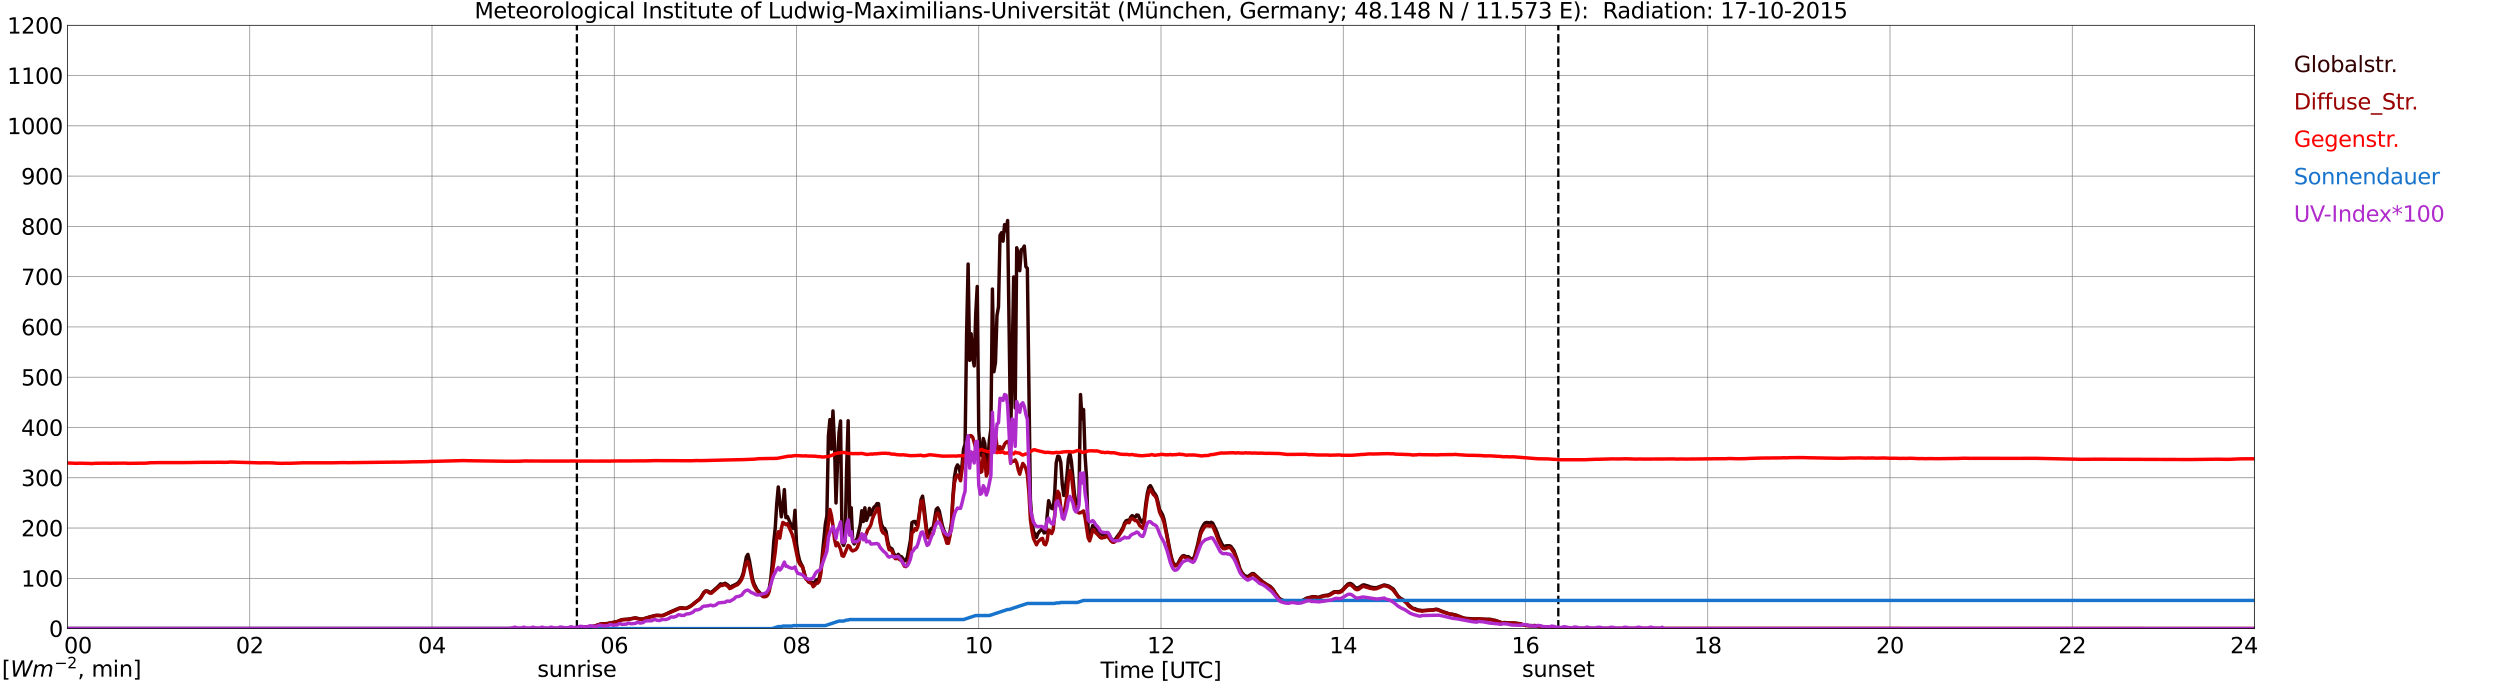 <?xml version="1.0" encoding="utf-8" standalone="no"?>
<!DOCTYPE svg PUBLIC "-//W3C//DTD SVG 1.1//EN"
  "http://www.w3.org/Graphics/SVG/1.1/DTD/svg11.dtd">
<svg xmlns:xlink="http://www.w3.org/1999/xlink" width="1085.4pt" height="296.64pt" viewBox="0 0 1085.4 296.64" xmlns="http://www.w3.org/2000/svg" version="1.1">
 <defs>
  <style type="text/css">*{stroke-linejoin: round; stroke-linecap: butt}</style>
 </defs>
 <g id="figure_1">
  <g id="patch_1">
   <path d="M 0 296.64 
L 1085.4 296.64 
L 1085.4 0 
L 0 0 
z
" style="fill: #ffffff"/>
  </g>
  <g id="axes_1">
   <g id="patch_2">
    <path d="M 29.306 272.909 
L 978.814 272.909 
L 978.814 10.976 
L 29.306 10.976 
z
" style="fill: #ffffff"/>
   </g>
   <g id="patch_3">
    <path d="M 978.814 272.909 
L 978.814 272.909 
L 978.814 10.976 
L 978.814 10.976 
z
" clip-path="url(#p7760dbca18)" style="fill: #d3d3d3; opacity: 0.25; stroke: #d3d3d3; stroke-linejoin: miter"/>
   </g>
   <g id="matplotlib.axis_1">
    <g id="xtick_1">
     <g id="line2d_1">
      <path d="M 29.306 272.909 
L 29.306 10.976 
" clip-path="url(#p7760dbca18)" style="fill: none; stroke: #808080; stroke-width: 0.3; stroke-linecap: square"/>
     </g>
     <g id="line2d_2"/>
     <g id="text_1">
      <!--    00 -->
      <g transform="translate(18.733 283.627) scale(0.095 -0.095)">
       <defs>
        <path id="DejaVuSans-20" transform="scale(0.016)"/>
        <path id="DejaVuSans-30" d="M 2034 4250 
Q 1547 4250 1301 3770 
Q 1056 3291 1056 2328 
Q 1056 1369 1301 889 
Q 1547 409 2034 409 
Q 2525 409 2770 889 
Q 3016 1369 3016 2328 
Q 3016 3291 2770 3770 
Q 2525 4250 2034 4250 
z
M 2034 4750 
Q 2819 4750 3233 4129 
Q 3647 3509 3647 2328 
Q 3647 1150 3233 529 
Q 2819 -91 2034 -91 
Q 1250 -91 836 529 
Q 422 1150 422 2328 
Q 422 3509 836 4129 
Q 1250 4750 2034 4750 
z
" transform="scale(0.016)"/>
       </defs>
       <use xlink:href="#DejaVuSans-20"/>
       <use xlink:href="#DejaVuSans-20" transform="translate(31.787 0)"/>
       <use xlink:href="#DejaVuSans-20" transform="translate(63.574 0)"/>
       <use xlink:href="#DejaVuSans-30" transform="translate(95.361 0)"/>
       <use xlink:href="#DejaVuSans-30" transform="translate(158.984 0)"/>
      </g>
     </g>
    </g>
    <g id="xtick_2">
     <g id="line2d_3">
      <path d="M 108.431 272.909 
L 108.431 10.976 
" clip-path="url(#p7760dbca18)" style="fill: none; stroke: #808080; stroke-width: 0.3; stroke-linecap: square"/>
     </g>
     <g id="line2d_4"/>
     <g id="text_2">
      <!-- 02 -->
      <g transform="translate(102.387 283.627) scale(0.095 -0.095)">
       <defs>
        <path id="DejaVuSans-32" d="M 1228 531 
L 3431 531 
L 3431 0 
L 469 0 
L 469 531 
Q 828 903 1448 1529 
Q 2069 2156 2228 2338 
Q 2531 2678 2651 2914 
Q 2772 3150 2772 3378 
Q 2772 3750 2511 3984 
Q 2250 4219 1831 4219 
Q 1534 4219 1204 4116 
Q 875 4013 500 3803 
L 500 4441 
Q 881 4594 1212 4672 
Q 1544 4750 1819 4750 
Q 2544 4750 2975 4387 
Q 3406 4025 3406 3419 
Q 3406 3131 3298 2873 
Q 3191 2616 2906 2266 
Q 2828 2175 2409 1742 
Q 1991 1309 1228 531 
z
" transform="scale(0.016)"/>
       </defs>
       <use xlink:href="#DejaVuSans-30"/>
       <use xlink:href="#DejaVuSans-32" transform="translate(63.623 0)"/>
      </g>
     </g>
    </g>
    <g id="xtick_3">
     <g id="line2d_5">
      <path d="M 187.557 272.909 
L 187.557 10.976 
" clip-path="url(#p7760dbca18)" style="fill: none; stroke: #808080; stroke-width: 0.3; stroke-linecap: square"/>
     </g>
     <g id="line2d_6"/>
     <g id="text_3">
      <!-- 04 -->
      <g transform="translate(181.513 283.627) scale(0.095 -0.095)">
       <defs>
        <path id="DejaVuSans-34" d="M 2419 4116 
L 825 1625 
L 2419 1625 
L 2419 4116 
z
M 2253 4666 
L 3047 4666 
L 3047 1625 
L 3713 1625 
L 3713 1100 
L 3047 1100 
L 3047 0 
L 2419 0 
L 2419 1100 
L 313 1100 
L 313 1709 
L 2253 4666 
z
" transform="scale(0.016)"/>
       </defs>
       <use xlink:href="#DejaVuSans-30"/>
       <use xlink:href="#DejaVuSans-34" transform="translate(63.623 0)"/>
      </g>
     </g>
    </g>
    <g id="xtick_4">
     <g id="line2d_7">
      <path d="M 266.683 272.909 
L 266.683 10.976 
" clip-path="url(#p7760dbca18)" style="fill: none; stroke: #808080; stroke-width: 0.3; stroke-linecap: square"/>
     </g>
     <g id="line2d_8"/>
     <g id="text_4">
      <!-- 06 -->
      <g transform="translate(260.638 283.627) scale(0.095 -0.095)">
       <defs>
        <path id="DejaVuSans-36" d="M 2113 2584 
Q 1688 2584 1439 2293 
Q 1191 2003 1191 1497 
Q 1191 994 1439 701 
Q 1688 409 2113 409 
Q 2538 409 2786 701 
Q 3034 994 3034 1497 
Q 3034 2003 2786 2293 
Q 2538 2584 2113 2584 
z
M 3366 4563 
L 3366 3988 
Q 3128 4100 2886 4159 
Q 2644 4219 2406 4219 
Q 1781 4219 1451 3797 
Q 1122 3375 1075 2522 
Q 1259 2794 1537 2939 
Q 1816 3084 2150 3084 
Q 2853 3084 3261 2657 
Q 3669 2231 3669 1497 
Q 3669 778 3244 343 
Q 2819 -91 2113 -91 
Q 1303 -91 875 529 
Q 447 1150 447 2328 
Q 447 3434 972 4092 
Q 1497 4750 2381 4750 
Q 2619 4750 2861 4703 
Q 3103 4656 3366 4563 
z
" transform="scale(0.016)"/>
       </defs>
       <use xlink:href="#DejaVuSans-30"/>
       <use xlink:href="#DejaVuSans-36" transform="translate(63.623 0)"/>
      </g>
     </g>
    </g>
    <g id="xtick_5">
     <g id="line2d_9">
      <path d="M 345.808 272.909 
L 345.808 10.976 
" clip-path="url(#p7760dbca18)" style="fill: none; stroke: #808080; stroke-width: 0.3; stroke-linecap: square"/>
     </g>
     <g id="line2d_10"/>
     <g id="text_5">
      <!-- 08 -->
      <g transform="translate(339.764 283.627) scale(0.095 -0.095)">
       <defs>
        <path id="DejaVuSans-38" d="M 2034 2216 
Q 1584 2216 1326 1975 
Q 1069 1734 1069 1313 
Q 1069 891 1326 650 
Q 1584 409 2034 409 
Q 2484 409 2743 651 
Q 3003 894 3003 1313 
Q 3003 1734 2745 1975 
Q 2488 2216 2034 2216 
z
M 1403 2484 
Q 997 2584 770 2862 
Q 544 3141 544 3541 
Q 544 4100 942 4425 
Q 1341 4750 2034 4750 
Q 2731 4750 3128 4425 
Q 3525 4100 3525 3541 
Q 3525 3141 3298 2862 
Q 3072 2584 2669 2484 
Q 3125 2378 3379 2068 
Q 3634 1759 3634 1313 
Q 3634 634 3220 271 
Q 2806 -91 2034 -91 
Q 1263 -91 848 271 
Q 434 634 434 1313 
Q 434 1759 690 2068 
Q 947 2378 1403 2484 
z
M 1172 3481 
Q 1172 3119 1398 2916 
Q 1625 2713 2034 2713 
Q 2441 2713 2670 2916 
Q 2900 3119 2900 3481 
Q 2900 3844 2670 4047 
Q 2441 4250 2034 4250 
Q 1625 4250 1398 4047 
Q 1172 3844 1172 3481 
z
" transform="scale(0.016)"/>
       </defs>
       <use xlink:href="#DejaVuSans-30"/>
       <use xlink:href="#DejaVuSans-38" transform="translate(63.623 0)"/>
      </g>
     </g>
    </g>
    <g id="xtick_6">
     <g id="line2d_11">
      <path d="M 424.934 272.909 
L 424.934 10.976 
" clip-path="url(#p7760dbca18)" style="fill: none; stroke: #808080; stroke-width: 0.3; stroke-linecap: square"/>
     </g>
     <g id="line2d_12"/>
     <g id="text_6">
      <!-- 10 -->
      <g transform="translate(418.89 283.627) scale(0.095 -0.095)">
       <defs>
        <path id="DejaVuSans-31" d="M 794 531 
L 1825 531 
L 1825 4091 
L 703 3866 
L 703 4441 
L 1819 4666 
L 2450 4666 
L 2450 531 
L 3481 531 
L 3481 0 
L 794 0 
L 794 531 
z
" transform="scale(0.016)"/>
       </defs>
       <use xlink:href="#DejaVuSans-31"/>
       <use xlink:href="#DejaVuSans-30" transform="translate(63.623 0)"/>
      </g>
     </g>
    </g>
    <g id="xtick_7">
     <g id="line2d_13">
      <path d="M 504.06 272.909 
L 504.06 10.976 
" clip-path="url(#p7760dbca18)" style="fill: none; stroke: #808080; stroke-width: 0.3; stroke-linecap: square"/>
     </g>
     <g id="line2d_14"/>
     <g id="text_7">
      <!-- 12 -->
      <g transform="translate(498.015 283.627) scale(0.095 -0.095)">
       <use xlink:href="#DejaVuSans-31"/>
       <use xlink:href="#DejaVuSans-32" transform="translate(63.623 0)"/>
      </g>
     </g>
    </g>
    <g id="xtick_8">
     <g id="line2d_15">
      <path d="M 583.185 272.909 
L 583.185 10.976 
" clip-path="url(#p7760dbca18)" style="fill: none; stroke: #808080; stroke-width: 0.3; stroke-linecap: square"/>
     </g>
     <g id="line2d_16"/>
     <g id="text_8">
      <!-- 14 -->
      <g transform="translate(577.141 283.627) scale(0.095 -0.095)">
       <use xlink:href="#DejaVuSans-31"/>
       <use xlink:href="#DejaVuSans-34" transform="translate(63.623 0)"/>
      </g>
     </g>
    </g>
    <g id="xtick_9">
     <g id="line2d_17">
      <path d="M 662.311 272.909 
L 662.311 10.976 
" clip-path="url(#p7760dbca18)" style="fill: none; stroke: #808080; stroke-width: 0.3; stroke-linecap: square"/>
     </g>
     <g id="line2d_18"/>
     <g id="text_9">
      <!-- 16 -->
      <g transform="translate(656.267 283.627) scale(0.095 -0.095)">
       <use xlink:href="#DejaVuSans-31"/>
       <use xlink:href="#DejaVuSans-36" transform="translate(63.623 0)"/>
      </g>
     </g>
    </g>
    <g id="xtick_10">
     <g id="line2d_19">
      <path d="M 741.437 272.909 
L 741.437 10.976 
" clip-path="url(#p7760dbca18)" style="fill: none; stroke: #808080; stroke-width: 0.3; stroke-linecap: square"/>
     </g>
     <g id="line2d_20"/>
     <g id="text_10">
      <!-- 18 -->
      <g transform="translate(735.392 283.627) scale(0.095 -0.095)">
       <use xlink:href="#DejaVuSans-31"/>
       <use xlink:href="#DejaVuSans-38" transform="translate(63.623 0)"/>
      </g>
     </g>
    </g>
    <g id="xtick_11">
     <g id="line2d_21">
      <path d="M 820.562 272.909 
L 820.562 10.976 
" clip-path="url(#p7760dbca18)" style="fill: none; stroke: #808080; stroke-width: 0.3; stroke-linecap: square"/>
     </g>
     <g id="line2d_22"/>
     <g id="text_11">
      <!-- 20 -->
      <g transform="translate(814.518 283.627) scale(0.095 -0.095)">
       <use xlink:href="#DejaVuSans-32"/>
       <use xlink:href="#DejaVuSans-30" transform="translate(63.623 0)"/>
      </g>
     </g>
    </g>
    <g id="xtick_12">
     <g id="line2d_23">
      <path d="M 899.688 272.909 
L 899.688 10.976 
" clip-path="url(#p7760dbca18)" style="fill: none; stroke: #808080; stroke-width: 0.3; stroke-linecap: square"/>
     </g>
     <g id="line2d_24"/>
     <g id="text_12">
      <!-- 22 -->
      <g transform="translate(893.644 283.627) scale(0.095 -0.095)">
       <use xlink:href="#DejaVuSans-32"/>
       <use xlink:href="#DejaVuSans-32" transform="translate(63.623 0)"/>
      </g>
     </g>
    </g>
    <g id="xtick_13">
     <g id="line2d_25">
      <path d="M 978.814 272.909 
L 978.814 10.976 
" clip-path="url(#p7760dbca18)" style="fill: none; stroke: #808080; stroke-width: 0.3; stroke-linecap: square"/>
     </g>
     <g id="line2d_26"/>
     <g id="text_13">
      <!-- 24    -->
      <g transform="translate(968.241 283.627) scale(0.095 -0.095)">
       <use xlink:href="#DejaVuSans-32"/>
       <use xlink:href="#DejaVuSans-34" transform="translate(63.623 0)"/>
       <use xlink:href="#DejaVuSans-20" transform="translate(127.246 0)"/>
       <use xlink:href="#DejaVuSans-20" transform="translate(159.033 0)"/>
       <use xlink:href="#DejaVuSans-20" transform="translate(190.82 0)"/>
      </g>
     </g>
    </g>
    <g id="text_14">
     <!-- Time [UTC] -->
     <g transform="translate(477.806 294.322) scale(0.095 -0.095)">
      <defs>
       <path id="DejaVuSans-54" d="M -19 4666 
L 3928 4666 
L 3928 4134 
L 2272 4134 
L 2272 0 
L 1638 0 
L 1638 4134 
L -19 4134 
L -19 4666 
z
" transform="scale(0.016)"/>
       <path id="DejaVuSans-69" d="M 603 3500 
L 1178 3500 
L 1178 0 
L 603 0 
L 603 3500 
z
M 603 4863 
L 1178 4863 
L 1178 4134 
L 603 4134 
L 603 4863 
z
" transform="scale(0.016)"/>
       <path id="DejaVuSans-6d" d="M 3328 2828 
Q 3544 3216 3844 3400 
Q 4144 3584 4550 3584 
Q 5097 3584 5394 3201 
Q 5691 2819 5691 2113 
L 5691 0 
L 5113 0 
L 5113 2094 
Q 5113 2597 4934 2840 
Q 4756 3084 4391 3084 
Q 3944 3084 3684 2787 
Q 3425 2491 3425 1978 
L 3425 0 
L 2847 0 
L 2847 2094 
Q 2847 2600 2669 2842 
Q 2491 3084 2119 3084 
Q 1678 3084 1418 2786 
Q 1159 2488 1159 1978 
L 1159 0 
L 581 0 
L 581 3500 
L 1159 3500 
L 1159 2956 
Q 1356 3278 1631 3431 
Q 1906 3584 2284 3584 
Q 2666 3584 2933 3390 
Q 3200 3197 3328 2828 
z
" transform="scale(0.016)"/>
       <path id="DejaVuSans-65" d="M 3597 1894 
L 3597 1613 
L 953 1613 
Q 991 1019 1311 708 
Q 1631 397 2203 397 
Q 2534 397 2845 478 
Q 3156 559 3463 722 
L 3463 178 
Q 3153 47 2828 -22 
Q 2503 -91 2169 -91 
Q 1331 -91 842 396 
Q 353 884 353 1716 
Q 353 2575 817 3079 
Q 1281 3584 2069 3584 
Q 2775 3584 3186 3129 
Q 3597 2675 3597 1894 
z
M 3022 2063 
Q 3016 2534 2758 2815 
Q 2500 3097 2075 3097 
Q 1594 3097 1305 2825 
Q 1016 2553 972 2059 
L 3022 2063 
z
" transform="scale(0.016)"/>
       <path id="DejaVuSans-5b" d="M 550 4863 
L 1875 4863 
L 1875 4416 
L 1125 4416 
L 1125 -397 
L 1875 -397 
L 1875 -844 
L 550 -844 
L 550 4863 
z
" transform="scale(0.016)"/>
       <path id="DejaVuSans-55" d="M 556 4666 
L 1191 4666 
L 1191 1831 
Q 1191 1081 1462 751 
Q 1734 422 2344 422 
Q 2950 422 3222 751 
Q 3494 1081 3494 1831 
L 3494 4666 
L 4128 4666 
L 4128 1753 
Q 4128 841 3676 375 
Q 3225 -91 2344 -91 
Q 1459 -91 1007 375 
Q 556 841 556 1753 
L 556 4666 
z
" transform="scale(0.016)"/>
       <path id="DejaVuSans-43" d="M 4122 4306 
L 4122 3641 
Q 3803 3938 3442 4084 
Q 3081 4231 2675 4231 
Q 1875 4231 1450 3742 
Q 1025 3253 1025 2328 
Q 1025 1406 1450 917 
Q 1875 428 2675 428 
Q 3081 428 3442 575 
Q 3803 722 4122 1019 
L 4122 359 
Q 3791 134 3420 21 
Q 3050 -91 2638 -91 
Q 1578 -91 968 557 
Q 359 1206 359 2328 
Q 359 3453 968 4101 
Q 1578 4750 2638 4750 
Q 3056 4750 3426 4639 
Q 3797 4528 4122 4306 
z
" transform="scale(0.016)"/>
       <path id="DejaVuSans-5d" d="M 1947 4863 
L 1947 -844 
L 622 -844 
L 622 -397 
L 1369 -397 
L 1369 4416 
L 622 4416 
L 622 4863 
L 1947 4863 
z
" transform="scale(0.016)"/>
      </defs>
      <use xlink:href="#DejaVuSans-54"/>
      <use xlink:href="#DejaVuSans-69" transform="translate(57.959 0)"/>
      <use xlink:href="#DejaVuSans-6d" transform="translate(85.742 0)"/>
      <use xlink:href="#DejaVuSans-65" transform="translate(183.154 0)"/>
      <use xlink:href="#DejaVuSans-20" transform="translate(244.678 0)"/>
      <use xlink:href="#DejaVuSans-5b" transform="translate(276.465 0)"/>
      <use xlink:href="#DejaVuSans-55" transform="translate(315.479 0)"/>
      <use xlink:href="#DejaVuSans-54" transform="translate(388.672 0)"/>
      <use xlink:href="#DejaVuSans-43" transform="translate(443.881 0)"/>
      <use xlink:href="#DejaVuSans-5d" transform="translate(513.705 0)"/>
     </g>
    </g>
   </g>
   <g id="matplotlib.axis_2">
    <g id="ytick_1">
     <g id="line2d_27">
      <path d="M 29.306 272.909 
L 978.814 272.909 
" clip-path="url(#p7760dbca18)" style="fill: none; stroke: #808080; stroke-width: 0.3; stroke-linecap: square"/>
     </g>
     <g id="line2d_28"/>
     <g id="text_15">
      <!-- 0 -->
      <g transform="translate(21.261 276.518) scale(0.095 -0.095)">
       <use xlink:href="#DejaVuSans-30"/>
      </g>
     </g>
    </g>
    <g id="ytick_2">
     <g id="line2d_29">
      <path d="M 29.306 251.081 
L 978.814 251.081 
" clip-path="url(#p7760dbca18)" style="fill: none; stroke: #808080; stroke-width: 0.3; stroke-linecap: square"/>
     </g>
     <g id="line2d_30"/>
     <g id="text_16">
      <!-- 100 -->
      <g transform="translate(9.173 254.69) scale(0.095 -0.095)">
       <use xlink:href="#DejaVuSans-31"/>
       <use xlink:href="#DejaVuSans-30" transform="translate(63.623 0)"/>
       <use xlink:href="#DejaVuSans-30" transform="translate(127.246 0)"/>
      </g>
     </g>
    </g>
    <g id="ytick_3">
     <g id="line2d_31">
      <path d="M 29.306 229.253 
L 978.814 229.253 
" clip-path="url(#p7760dbca18)" style="fill: none; stroke: #808080; stroke-width: 0.3; stroke-linecap: square"/>
     </g>
     <g id="line2d_32"/>
     <g id="text_17">
      <!-- 200 -->
      <g transform="translate(9.173 232.863) scale(0.095 -0.095)">
       <use xlink:href="#DejaVuSans-32"/>
       <use xlink:href="#DejaVuSans-30" transform="translate(63.623 0)"/>
       <use xlink:href="#DejaVuSans-30" transform="translate(127.246 0)"/>
      </g>
     </g>
    </g>
    <g id="ytick_4">
     <g id="line2d_33">
      <path d="M 29.306 207.426 
L 978.814 207.426 
" clip-path="url(#p7760dbca18)" style="fill: none; stroke: #808080; stroke-width: 0.3; stroke-linecap: square"/>
     </g>
     <g id="line2d_34"/>
     <g id="text_18">
      <!-- 300 -->
      <g transform="translate(9.173 211.035) scale(0.095 -0.095)">
       <defs>
        <path id="DejaVuSans-33" d="M 2597 2516 
Q 3050 2419 3304 2112 
Q 3559 1806 3559 1356 
Q 3559 666 3084 287 
Q 2609 -91 1734 -91 
Q 1441 -91 1130 -33 
Q 819 25 488 141 
L 488 750 
Q 750 597 1062 519 
Q 1375 441 1716 441 
Q 2309 441 2620 675 
Q 2931 909 2931 1356 
Q 2931 1769 2642 2001 
Q 2353 2234 1838 2234 
L 1294 2234 
L 1294 2753 
L 1863 2753 
Q 2328 2753 2575 2939 
Q 2822 3125 2822 3475 
Q 2822 3834 2567 4026 
Q 2313 4219 1838 4219 
Q 1578 4219 1281 4162 
Q 984 4106 628 3988 
L 628 4550 
Q 988 4650 1302 4700 
Q 1616 4750 1894 4750 
Q 2613 4750 3031 4423 
Q 3450 4097 3450 3541 
Q 3450 3153 3228 2886 
Q 3006 2619 2597 2516 
z
" transform="scale(0.016)"/>
       </defs>
       <use xlink:href="#DejaVuSans-33"/>
       <use xlink:href="#DejaVuSans-30" transform="translate(63.623 0)"/>
       <use xlink:href="#DejaVuSans-30" transform="translate(127.246 0)"/>
      </g>
     </g>
    </g>
    <g id="ytick_5">
     <g id="line2d_35">
      <path d="M 29.306 185.598 
L 978.814 185.598 
" clip-path="url(#p7760dbca18)" style="fill: none; stroke: #808080; stroke-width: 0.3; stroke-linecap: square"/>
     </g>
     <g id="line2d_36"/>
     <g id="text_19">
      <!-- 400 -->
      <g transform="translate(9.173 189.207) scale(0.095 -0.095)">
       <use xlink:href="#DejaVuSans-34"/>
       <use xlink:href="#DejaVuSans-30" transform="translate(63.623 0)"/>
       <use xlink:href="#DejaVuSans-30" transform="translate(127.246 0)"/>
      </g>
     </g>
    </g>
    <g id="ytick_6">
     <g id="line2d_37">
      <path d="M 29.306 163.77 
L 978.814 163.77 
" clip-path="url(#p7760dbca18)" style="fill: none; stroke: #808080; stroke-width: 0.3; stroke-linecap: square"/>
     </g>
     <g id="line2d_38"/>
     <g id="text_20">
      <!-- 500 -->
      <g transform="translate(9.173 167.379) scale(0.095 -0.095)">
       <defs>
        <path id="DejaVuSans-35" d="M 691 4666 
L 3169 4666 
L 3169 4134 
L 1269 4134 
L 1269 2991 
Q 1406 3038 1543 3061 
Q 1681 3084 1819 3084 
Q 2600 3084 3056 2656 
Q 3513 2228 3513 1497 
Q 3513 744 3044 326 
Q 2575 -91 1722 -91 
Q 1428 -91 1123 -41 
Q 819 9 494 109 
L 494 744 
Q 775 591 1075 516 
Q 1375 441 1709 441 
Q 2250 441 2565 725 
Q 2881 1009 2881 1497 
Q 2881 1984 2565 2268 
Q 2250 2553 1709 2553 
Q 1456 2553 1204 2497 
Q 953 2441 691 2322 
L 691 4666 
z
" transform="scale(0.016)"/>
       </defs>
       <use xlink:href="#DejaVuSans-35"/>
       <use xlink:href="#DejaVuSans-30" transform="translate(63.623 0)"/>
       <use xlink:href="#DejaVuSans-30" transform="translate(127.246 0)"/>
      </g>
     </g>
    </g>
    <g id="ytick_7">
     <g id="line2d_39">
      <path d="M 29.306 141.942 
L 978.814 141.942 
" clip-path="url(#p7760dbca18)" style="fill: none; stroke: #808080; stroke-width: 0.3; stroke-linecap: square"/>
     </g>
     <g id="line2d_40"/>
     <g id="text_21">
      <!-- 600 -->
      <g transform="translate(9.173 145.551) scale(0.095 -0.095)">
       <use xlink:href="#DejaVuSans-36"/>
       <use xlink:href="#DejaVuSans-30" transform="translate(63.623 0)"/>
       <use xlink:href="#DejaVuSans-30" transform="translate(127.246 0)"/>
      </g>
     </g>
    </g>
    <g id="ytick_8">
     <g id="line2d_41">
      <path d="M 29.306 120.114 
L 978.814 120.114 
" clip-path="url(#p7760dbca18)" style="fill: none; stroke: #808080; stroke-width: 0.3; stroke-linecap: square"/>
     </g>
     <g id="line2d_42"/>
     <g id="text_22">
      <!-- 700 -->
      <g transform="translate(9.173 123.724) scale(0.095 -0.095)">
       <defs>
        <path id="DejaVuSans-37" d="M 525 4666 
L 3525 4666 
L 3525 4397 
L 1831 0 
L 1172 0 
L 2766 4134 
L 525 4134 
L 525 4666 
z
" transform="scale(0.016)"/>
       </defs>
       <use xlink:href="#DejaVuSans-37"/>
       <use xlink:href="#DejaVuSans-30" transform="translate(63.623 0)"/>
       <use xlink:href="#DejaVuSans-30" transform="translate(127.246 0)"/>
      </g>
     </g>
    </g>
    <g id="ytick_9">
     <g id="line2d_43">
      <path d="M 29.306 98.287 
L 978.814 98.287 
" clip-path="url(#p7760dbca18)" style="fill: none; stroke: #808080; stroke-width: 0.3; stroke-linecap: square"/>
     </g>
     <g id="line2d_44"/>
     <g id="text_23">
      <!-- 800 -->
      <g transform="translate(9.173 101.896) scale(0.095 -0.095)">
       <use xlink:href="#DejaVuSans-38"/>
       <use xlink:href="#DejaVuSans-30" transform="translate(63.623 0)"/>
       <use xlink:href="#DejaVuSans-30" transform="translate(127.246 0)"/>
      </g>
     </g>
    </g>
    <g id="ytick_10">
     <g id="line2d_45">
      <path d="M 29.306 76.459 
L 978.814 76.459 
" clip-path="url(#p7760dbca18)" style="fill: none; stroke: #808080; stroke-width: 0.3; stroke-linecap: square"/>
     </g>
     <g id="line2d_46"/>
     <g id="text_24">
      <!-- 900 -->
      <g transform="translate(9.173 80.068) scale(0.095 -0.095)">
       <defs>
        <path id="DejaVuSans-39" d="M 703 97 
L 703 672 
Q 941 559 1184 500 
Q 1428 441 1663 441 
Q 2288 441 2617 861 
Q 2947 1281 2994 2138 
Q 2813 1869 2534 1725 
Q 2256 1581 1919 1581 
Q 1219 1581 811 2004 
Q 403 2428 403 3163 
Q 403 3881 828 4315 
Q 1253 4750 1959 4750 
Q 2769 4750 3195 4129 
Q 3622 3509 3622 2328 
Q 3622 1225 3098 567 
Q 2575 -91 1691 -91 
Q 1453 -91 1209 -44 
Q 966 3 703 97 
z
M 1959 2075 
Q 2384 2075 2632 2365 
Q 2881 2656 2881 3163 
Q 2881 3666 2632 3958 
Q 2384 4250 1959 4250 
Q 1534 4250 1286 3958 
Q 1038 3666 1038 3163 
Q 1038 2656 1286 2365 
Q 1534 2075 1959 2075 
z
" transform="scale(0.016)"/>
       </defs>
       <use xlink:href="#DejaVuSans-39"/>
       <use xlink:href="#DejaVuSans-30" transform="translate(63.623 0)"/>
       <use xlink:href="#DejaVuSans-30" transform="translate(127.246 0)"/>
      </g>
     </g>
    </g>
    <g id="ytick_11">
     <g id="line2d_47">
      <path d="M 29.306 54.631 
L 978.814 54.631 
" clip-path="url(#p7760dbca18)" style="fill: none; stroke: #808080; stroke-width: 0.3; stroke-linecap: square"/>
     </g>
     <g id="line2d_48"/>
     <g id="text_25">
      <!-- 1000 -->
      <g transform="translate(3.128 58.24) scale(0.095 -0.095)">
       <use xlink:href="#DejaVuSans-31"/>
       <use xlink:href="#DejaVuSans-30" transform="translate(63.623 0)"/>
       <use xlink:href="#DejaVuSans-30" transform="translate(127.246 0)"/>
       <use xlink:href="#DejaVuSans-30" transform="translate(190.869 0)"/>
      </g>
     </g>
    </g>
    <g id="ytick_12">
     <g id="line2d_49">
      <path d="M 29.306 32.803 
L 978.814 32.803 
" clip-path="url(#p7760dbca18)" style="fill: none; stroke: #808080; stroke-width: 0.3; stroke-linecap: square"/>
     </g>
     <g id="line2d_50"/>
     <g id="text_26">
      <!-- 1100 -->
      <g transform="translate(3.128 36.413) scale(0.095 -0.095)">
       <use xlink:href="#DejaVuSans-31"/>
       <use xlink:href="#DejaVuSans-31" transform="translate(63.623 0)"/>
       <use xlink:href="#DejaVuSans-30" transform="translate(127.246 0)"/>
       <use xlink:href="#DejaVuSans-30" transform="translate(190.869 0)"/>
      </g>
     </g>
    </g>
    <g id="ytick_13">
     <g id="line2d_51">
      <path d="M 29.306 10.976 
L 978.814 10.976 
" clip-path="url(#p7760dbca18)" style="fill: none; stroke: #808080; stroke-width: 0.3; stroke-linecap: square"/>
     </g>
     <g id="line2d_52"/>
     <g id="text_27">
      <!-- 1200 -->
      <g transform="translate(3.128 14.585) scale(0.095 -0.095)">
       <use xlink:href="#DejaVuSans-31"/>
       <use xlink:href="#DejaVuSans-32" transform="translate(63.623 0)"/>
       <use xlink:href="#DejaVuSans-30" transform="translate(127.246 0)"/>
       <use xlink:href="#DejaVuSans-30" transform="translate(190.869 0)"/>
      </g>
     </g>
    </g>
   </g>
   <g id="line2d_53">
    <path d="M 250.462 272.909 
L 250.462 10.976 
" clip-path="url(#p7760dbca18)" style="fill: none; stroke-dasharray: 3.7,1.6; stroke-dashoffset: 0; stroke: #000000"/>
   </g>
   <g id="line2d_54">
    <path d="M 676.554 272.909 
L 676.554 10.976 
" clip-path="url(#p7760dbca18)" style="fill: none; stroke-dasharray: 3.7,1.6; stroke-dashoffset: 0; stroke: #000000"/>
   </g>
   <g id="line2d_55">
    <path d="M 29.306 272.909 
L 242.286 272.909 
L 242.945 272.712 
L 244.923 272.743 
L 246.901 272.653 
L 253.495 272.357 
L 254.155 272.21 
L 254.814 272.239 
L 255.473 272.149 
L 256.133 272.18 
L 257.451 271.913 
L 258.111 271.796 
L 260.748 270.936 
L 261.408 270.818 
L 263.386 270.759 
L 268.002 269.84 
L 269.98 269.01 
L 271.298 268.892 
L 272.617 268.803 
L 273.936 268.596 
L 275.914 268.24 
L 277.233 268.567 
L 278.552 268.803 
L 279.211 268.714 
L 281.849 267.886 
L 284.486 267.205 
L 285.145 267.116 
L 287.124 267.234 
L 287.783 267.144 
L 289.102 266.611 
L 291.08 265.634 
L 295.036 263.946 
L 296.355 263.887 
L 297.014 264.036 
L 297.674 264.036 
L 298.333 263.887 
L 299.652 263.176 
L 300.311 262.761 
L 302.289 261.133 
L 303.608 260.185 
L 304.267 259.384 
L 305.586 257.193 
L 306.246 256.601 
L 306.905 256.512 
L 307.564 256.778 
L 308.224 257.193 
L 308.883 257.134 
L 311.521 254.853 
L 312.839 253.491 
L 313.499 253.639 
L 314.158 253.55 
L 314.818 253.225 
L 316.136 254.085 
L 316.796 254.942 
L 317.455 254.707 
L 318.114 254.292 
L 318.774 254.026 
L 320.093 253.342 
L 320.752 252.692 
L 321.411 251.773 
L 322.071 250.559 
L 322.73 248.604 
L 324.049 241.763 
L 324.708 240.698 
L 325.368 243.452 
L 326.686 251.212 
L 327.346 253.373 
L 328.665 256.01 
L 329.983 257.431 
L 330.643 258.35 
L 331.302 258.823 
L 332.621 258.675 
L 333.28 257.845 
L 333.94 255.741 
L 334.599 251.625 
L 335.258 244.902 
L 335.918 235.337 
L 336.577 229.205 
L 337.236 218.604 
L 337.896 211.435 
L 339.215 224.377 
L 339.874 220.468 
L 340.533 212.562 
L 341.193 224.733 
L 341.852 224.259 
L 343.83 228.701 
L 344.49 229.472 
L 345.149 221.563 
L 345.808 236.018 
L 346.468 240.46 
L 347.127 243.245 
L 347.787 244.814 
L 348.446 245.969 
L 349.765 250.856 
L 350.424 251.566 
L 351.083 252.485 
L 351.743 252.81 
L 352.402 252.751 
L 353.062 253.611 
L 354.38 251.773 
L 355.04 251.832 
L 355.699 250.915 
L 356.359 247.597 
L 358.337 227.518 
L 358.996 223.934 
L 359.655 189.282 
L 360.315 182.173 
L 360.974 194.997 
L 361.634 178.412 
L 362.293 192.362 
L 362.952 218.366 
L 363.612 201.484 
L 364.271 187.831 
L 364.93 182.767 
L 365.59 235.544 
L 366.249 236.788 
L 366.909 234.804 
L 367.568 203.676 
L 368.227 182.677 
L 368.887 225.089 
L 369.546 220.439 
L 370.206 234.981 
L 370.865 236.136 
L 371.524 235.011 
L 372.184 233.588 
L 373.502 227.666 
L 374.162 221.742 
L 374.821 226.422 
L 375.481 220.468 
L 376.14 225.949 
L 376.799 224.377 
L 377.459 220.706 
L 378.118 223.519 
L 378.777 221.653 
L 379.437 220.232 
L 380.096 219.699 
L 380.756 218.632 
L 381.415 218.691 
L 382.074 224.318 
L 382.734 227.725 
L 383.393 229.205 
L 384.053 229.443 
L 384.712 230.775 
L 385.371 234.832 
L 386.031 237.498 
L 387.349 238.386 
L 388.009 240.283 
L 388.668 241.348 
L 389.328 241.407 
L 389.987 240.667 
L 390.646 241.527 
L 391.306 241.645 
L 391.965 242.474 
L 392.624 243.629 
L 393.284 243.214 
L 393.943 241.822 
L 395.262 234.625 
L 395.921 226.924 
L 396.581 226.451 
L 397.24 226.392 
L 397.899 227.784 
L 398.559 226.599 
L 399.218 222.216 
L 399.878 216.914 
L 400.537 215.404 
L 401.196 220.083 
L 402.515 231.811 
L 403.175 231.811 
L 403.834 230.094 
L 404.493 229.323 
L 405.153 229.146 
L 406.471 221.149 
L 407.131 220.498 
L 407.79 221.832 
L 409.109 228.079 
L 409.768 230.212 
L 410.428 231.604 
L 411.087 233.588 
L 411.746 233.944 
L 412.406 231.248 
L 413.065 227.044 
L 413.725 215.255 
L 414.384 207.201 
L 415.043 203.261 
L 415.703 201.84 
L 416.362 202.818 
L 417.022 205.985 
L 417.681 201.927 
L 418.34 194.997 
L 419 192.718 
L 419.659 145.064 
L 420.318 114.647 
L 420.978 156.436 
L 421.637 144.915 
L 422.297 155.251 
L 422.956 158.865 
L 423.615 136.385 
L 424.275 124.391 
L 424.934 186.617 
L 425.593 197.101 
L 426.253 197.872 
L 426.912 190.378 
L 427.572 192.57 
L 428.231 201.602 
L 428.89 199.707 
L 429.55 191.059 
L 430.209 186.202 
L 430.869 125.486 
L 431.528 161.382 
L 432.187 157.444 
L 432.847 136.979 
L 433.506 133.218 
L 434.165 102.148 
L 434.825 101.024 
L 435.484 104.695 
L 436.144 97.527 
L 436.803 100.282 
L 437.462 95.75 
L 438.781 190.97 
L 440.1 120.245 
L 440.759 177.109 
L 441.419 107.568 
L 442.078 109.967 
L 442.737 117.519 
L 443.397 108.428 
L 444.056 108.072 
L 444.716 106.828 
L 445.375 115.773 
L 446.034 116.513 
L 447.353 216.855 
L 448.012 225.68 
L 448.672 230.598 
L 449.991 233.353 
L 450.65 231.604 
L 451.309 230.716 
L 451.969 230.153 
L 452.628 229.205 
L 453.287 231.397 
L 453.947 231.189 
L 455.266 217.388 
L 455.925 219.372 
L 456.584 220.706 
L 457.244 220.913 
L 457.903 214.308 
L 458.563 200.951 
L 459.222 198.048 
L 459.881 198.315 
L 460.541 200.713 
L 461.2 210.37 
L 461.859 215.107 
L 462.519 211.85 
L 463.178 207.111 
L 463.838 199.234 
L 464.497 196.656 
L 465.156 200.329 
L 466.475 214.397 
L 467.134 218.276 
L 467.794 218.87 
L 468.453 216.825 
L 469.113 171.305 
L 469.772 181.817 
L 470.431 177.79 
L 471.091 197.751 
L 471.75 207.792 
L 472.409 229.443 
L 473.069 232.61 
L 473.728 230.775 
L 474.388 228.199 
L 475.047 228.02 
L 475.706 229.323 
L 476.366 230.301 
L 477.025 230.716 
L 477.685 231.576 
L 478.344 231.96 
L 479.663 231.929 
L 480.322 231.545 
L 480.981 231.338 
L 482.3 233.737 
L 482.96 234.507 
L 483.619 234.477 
L 484.278 234.034 
L 485.597 232.198 
L 486.256 231.338 
L 487.575 228.97 
L 488.235 227.103 
L 488.894 226.095 
L 489.553 225.859 
L 490.213 226.302 
L 490.872 224.584 
L 491.532 223.875 
L 492.191 224.29 
L 492.85 224.556 
L 493.51 223.578 
L 494.169 223.696 
L 494.828 225.296 
L 495.488 226.392 
L 496.147 227.014 
L 496.807 224.792 
L 497.466 218.573 
L 498.125 214.218 
L 498.785 211.553 
L 499.444 210.844 
L 500.103 211.998 
L 500.763 213.509 
L 501.422 214.367 
L 502.082 215.463 
L 502.741 217.951 
L 503.4 221.09 
L 504.719 223.46 
L 505.379 225.473 
L 508.016 239.423 
L 508.675 242.295 
L 509.335 244.341 
L 509.994 245.14 
L 510.654 245.257 
L 511.313 244.843 
L 512.632 242.326 
L 513.291 241.466 
L 513.95 241.2 
L 515.269 241.793 
L 515.929 241.673 
L 517.247 242.769 
L 517.907 242.623 
L 518.566 241.673 
L 519.885 236.788 
L 521.204 230.775 
L 521.863 229.116 
L 522.522 227.902 
L 523.182 227.014 
L 523.841 226.837 
L 524.501 226.896 
L 525.16 227.073 
L 525.819 226.747 
L 526.479 227.103 
L 527.797 229.738 
L 528.457 231.338 
L 529.116 233.322 
L 530.435 236.077 
L 531.094 237.083 
L 531.754 237.203 
L 532.413 236.965 
L 533.732 236.906 
L 534.391 237.203 
L 535.71 239.039 
L 537.029 242.592 
L 538.348 246.947 
L 539.007 248.25 
L 539.666 249.167 
L 540.326 249.878 
L 541.644 250.411 
L 543.623 249.018 
L 544.282 249.018 
L 548.238 252.602 
L 548.898 252.989 
L 549.557 253.521 
L 551.535 254.617 
L 552.854 256.069 
L 553.513 257.252 
L 554.832 259.059 
L 555.491 259.83 
L 556.151 260.273 
L 557.47 260.836 
L 558.129 260.866 
L 558.788 261.163 
L 561.426 260.866 
L 562.745 261.192 
L 563.404 261.281 
L 564.723 261.015 
L 565.382 260.749 
L 567.36 259.653 
L 569.998 259.031 
L 571.317 259.118 
L 571.976 259.356 
L 572.635 259.238 
L 573.954 258.793 
L 575.273 258.468 
L 575.932 258.468 
L 577.251 258.081 
L 579.229 256.898 
L 581.207 256.927 
L 582.526 256.424 
L 584.504 254.32 
L 585.164 253.639 
L 585.823 253.342 
L 586.482 253.373 
L 587.142 253.788 
L 588.46 255.091 
L 589.12 255.268 
L 589.779 255.18 
L 591.757 253.936 
L 592.417 253.964 
L 594.395 254.587 
L 595.054 254.914 
L 595.714 254.973 
L 596.373 255.15 
L 597.692 255.15 
L 600.989 253.936 
L 602.967 254.469 
L 604.945 255.741 
L 606.923 258.734 
L 608.242 259.947 
L 608.901 260.185 
L 610.879 261.783 
L 611.539 262.584 
L 612.858 263.68 
L 613.517 264.154 
L 614.176 264.243 
L 615.495 264.776 
L 617.473 265.073 
L 621.429 264.804 
L 622.089 264.804 
L 623.408 264.479 
L 624.067 264.568 
L 626.045 265.398 
L 628.023 266.079 
L 629.342 266.611 
L 630.661 266.642 
L 631.32 266.878 
L 631.98 266.967 
L 633.958 267.738 
L 635.276 268.27 
L 635.936 268.447 
L 639.892 268.714 
L 641.211 268.685 
L 643.189 268.775 
L 645.167 268.862 
L 646.486 268.834 
L 647.145 268.892 
L 648.464 269.277 
L 649.123 269.307 
L 651.761 270.255 
L 652.42 270.372 
L 653.08 270.255 
L 655.058 270.431 
L 656.377 270.492 
L 657.036 270.431 
L 659.674 270.759 
L 660.333 270.877 
L 660.992 271.202 
L 662.311 271.261 
L 663.63 271.588 
L 664.289 271.558 
L 665.608 271.647 
L 666.267 271.529 
L 666.927 271.734 
L 667.586 271.734 
L 669.564 272.031 
L 672.861 272.418 
L 675.499 272.684 
L 676.158 272.653 
L 676.817 272.802 
L 677.477 272.712 
L 679.455 272.832 
L 680.774 272.771 
L 682.092 272.909 
L 978.154 272.909 
L 978.154 272.909 
" clip-path="url(#p7760dbca18)" style="fill: none; stroke: #330000; stroke-width: 1.5; stroke-linecap: square"/>
   </g>
   <g id="line2d_56">
    <path d="M 29.306 272.909 
L 242.286 272.909 
L 242.945 272.743 
L 250.198 272.658 
L 256.792 272.156 
L 258.111 271.861 
L 260.748 270.938 
L 261.408 270.853 
L 262.726 270.896 
L 263.386 270.853 
L 264.705 270.56 
L 265.364 270.519 
L 266.023 270.307 
L 267.342 270.139 
L 268.002 269.929 
L 269.32 269.301 
L 270.639 269.047 
L 272.617 268.965 
L 273.936 268.714 
L 275.255 268.419 
L 276.573 268.502 
L 277.233 268.755 
L 278.552 268.923 
L 279.87 268.587 
L 282.508 267.832 
L 283.167 267.705 
L 283.827 267.454 
L 285.145 267.244 
L 287.124 267.327 
L 287.783 267.286 
L 295.036 264.136 
L 296.355 264.136 
L 297.674 264.18 
L 298.333 264.012 
L 299.652 263.381 
L 302.949 260.779 
L 303.608 260.275 
L 304.267 259.52 
L 305.586 257.422 
L 306.246 256.791 
L 306.905 256.75 
L 308.224 257.546 
L 308.883 257.546 
L 312.839 254.148 
L 313.499 254.231 
L 314.818 253.768 
L 316.136 254.65 
L 316.796 255.532 
L 317.455 255.281 
L 319.433 254.148 
L 320.093 253.936 
L 320.752 253.349 
L 321.411 252.511 
L 322.071 251.419 
L 322.73 249.614 
L 323.39 246.591 
L 324.049 244.114 
L 324.708 243.863 
L 325.368 246.004 
L 326.686 252.511 
L 327.346 254.314 
L 328.005 255.532 
L 328.665 256.497 
L 331.302 259.059 
L 331.961 259.101 
L 332.621 258.974 
L 333.28 258.387 
L 333.94 256.833 
L 334.599 253.517 
L 336.577 239.748 
L 337.236 233.411 
L 337.896 230.849 
L 338.555 233.621 
L 339.215 229.548 
L 339.874 226.819 
L 340.533 227.156 
L 341.193 227.828 
L 341.852 227.365 
L 343.83 231.731 
L 344.49 233.789 
L 346.468 243.275 
L 347.127 244.744 
L 347.787 245.583 
L 348.446 246.213 
L 349.765 251.251 
L 350.424 251.838 
L 351.083 252.762 
L 352.402 253.349 
L 353.062 254.735 
L 353.721 254.063 
L 354.38 253.222 
L 355.04 253.181 
L 355.699 252.299 
L 356.359 249.151 
L 357.018 242.981 
L 357.677 238.532 
L 358.996 232.613 
L 359.655 227.409 
L 360.315 221.194 
L 360.974 223.755 
L 361.634 228.164 
L 362.293 233.999 
L 362.952 236.978 
L 363.612 235.677 
L 364.271 236.937 
L 364.93 238.489 
L 365.59 241.261 
L 366.249 241.512 
L 368.227 236.81 
L 368.887 237.188 
L 369.546 238.742 
L 370.206 239.202 
L 371.524 238.615 
L 372.184 237.777 
L 372.843 235.845 
L 373.502 232.698 
L 374.162 233.158 
L 374.821 234.082 
L 375.481 233.032 
L 376.14 231.689 
L 376.799 229.843 
L 377.459 229.087 
L 378.118 227.786 
L 378.777 225.226 
L 379.437 223.589 
L 380.096 222.454 
L 380.756 220.861 
L 381.415 220.734 
L 382.074 226.819 
L 382.734 230.262 
L 383.393 231.395 
L 384.053 231.648 
L 384.712 232.53 
L 385.371 236.264 
L 386.031 238.657 
L 386.69 238.742 
L 387.349 239.37 
L 388.009 241.302 
L 388.668 242.52 
L 389.328 242.562 
L 389.987 242.143 
L 390.646 243.066 
L 391.306 243.066 
L 392.624 245.794 
L 393.284 246.004 
L 393.943 245.332 
L 394.603 242.898 
L 395.262 238.825 
L 395.921 231.312 
L 396.581 230.893 
L 397.24 229.465 
L 397.899 230.137 
L 398.559 228.374 
L 399.878 217.752 
L 400.537 217.418 
L 401.856 227.869 
L 402.515 233.326 
L 403.175 233.536 
L 403.834 232.99 
L 404.493 231.857 
L 405.153 231.521 
L 406.471 223.545 
L 407.131 222.663 
L 407.79 223.755 
L 409.109 229.592 
L 409.768 231.899 
L 410.428 233.577 
L 411.087 235.845 
L 411.746 235.887 
L 412.406 232.866 
L 413.065 228.919 
L 413.725 216.787 
L 414.384 209.652 
L 415.043 207.133 
L 415.703 206.21 
L 416.362 207.175 
L 417.022 208.729 
L 418.34 199.116 
L 419 200.249 
L 419.659 196.723 
L 420.318 190.594 
L 420.978 189.167 
L 421.637 189.167 
L 422.297 189.797 
L 423.615 194.414 
L 424.275 196.136 
L 424.934 198.738 
L 425.593 205.118 
L 426.253 204.782 
L 426.912 197.311 
L 427.572 199.41 
L 428.231 206.629 
L 428.89 205.16 
L 429.55 199.367 
L 430.209 195.591 
L 430.869 186.397 
L 431.528 187.615 
L 432.187 188.538 
L 432.847 193.617 
L 433.506 196.219 
L 434.165 193.91 
L 434.825 194.96 
L 435.484 194.541 
L 436.144 192.862 
L 436.803 192.022 
L 437.462 191.644 
L 438.122 192.399 
L 438.781 201.089 
L 439.44 200.207 
L 440.1 200.29 
L 440.759 199.661 
L 441.419 200.962 
L 442.078 203.985 
L 442.737 205.874 
L 443.397 203.313 
L 444.056 201.216 
L 444.716 202.054 
L 445.375 203.44 
L 446.034 206.083 
L 446.694 213.64 
L 447.353 225.56 
L 448.012 230.347 
L 448.672 233.745 
L 449.991 236.518 
L 450.65 235.214 
L 451.969 233.999 
L 452.628 233.745 
L 453.287 236.14 
L 453.947 236.518 
L 454.606 234.754 
L 455.266 230.137 
L 455.925 230.43 
L 456.584 231.648 
L 457.244 230.094 
L 458.563 217.041 
L 459.222 213.304 
L 459.881 214.395 
L 460.541 220.188 
L 461.2 223.126 
L 461.859 223.253 
L 462.519 219.684 
L 463.178 215.445 
L 463.838 208.141 
L 464.497 204.322 
L 465.156 206.336 
L 466.475 218.425 
L 467.134 221.784 
L 468.453 222.707 
L 469.113 222.622 
L 470.431 221.825 
L 471.091 224.722 
L 472.409 233.453 
L 473.069 234.837 
L 473.728 232.781 
L 474.388 230.179 
L 475.047 230.094 
L 475.706 231.312 
L 476.366 231.899 
L 477.685 233.368 
L 478.344 233.621 
L 479.003 233.411 
L 479.663 233.326 
L 480.322 232.907 
L 480.981 233.075 
L 481.641 233.831 
L 482.3 234.795 
L 482.96 235.383 
L 483.619 235.468 
L 484.278 234.963 
L 486.916 230.766 
L 487.575 229.675 
L 488.235 227.786 
L 488.894 226.988 
L 489.553 226.737 
L 490.213 226.946 
L 490.872 225.35 
L 491.532 225.141 
L 492.191 225.519 
L 492.85 226.064 
L 493.51 225.981 
L 494.169 226.988 
L 494.828 228.206 
L 495.488 228.71 
L 496.147 229.38 
L 496.807 226.946 
L 497.466 220.649 
L 498.125 216.074 
L 498.785 213.221 
L 499.444 212.507 
L 500.763 214.731 
L 501.422 215.277 
L 502.082 216.368 
L 503.4 222.244 
L 504.06 223.755 
L 504.719 224.89 
L 505.379 226.946 
L 506.697 233.158 
L 508.016 240.379 
L 508.675 242.981 
L 509.335 244.871 
L 509.994 245.751 
L 510.654 245.668 
L 511.313 245.249 
L 511.972 244.157 
L 512.632 242.688 
L 513.291 241.806 
L 513.95 241.721 
L 515.269 242.267 
L 515.929 242.352 
L 517.247 243.485 
L 517.907 243.568 
L 518.566 242.603 
L 519.226 240.505 
L 520.544 235.173 
L 521.204 232.067 
L 521.863 230.598 
L 523.182 228.457 
L 524.501 228.206 
L 525.16 228.457 
L 525.819 228.206 
L 526.479 228.415 
L 527.797 231.48 
L 529.116 234.963 
L 530.435 237.524 
L 531.094 238.196 
L 531.754 238.238 
L 533.732 237.609 
L 534.391 238.028 
L 535.71 239.96 
L 536.369 241.429 
L 538.348 247.556 
L 539.007 248.9 
L 540.326 250.452 
L 540.985 250.915 
L 541.644 250.957 
L 542.304 250.579 
L 543.623 249.446 
L 544.282 249.446 
L 544.941 249.865 
L 546.919 251.797 
L 548.238 252.762 
L 550.216 254.063 
L 551.535 254.903 
L 552.195 255.49 
L 553.513 257.378 
L 554.832 259.184 
L 555.491 259.982 
L 556.151 260.484 
L 556.81 260.821 
L 559.448 261.325 
L 560.766 261.074 
L 562.745 261.534 
L 564.063 261.366 
L 565.382 261.115 
L 566.042 260.779 
L 567.36 259.897 
L 568.679 259.52 
L 570.657 259.184 
L 572.635 259.52 
L 573.295 259.352 
L 574.613 258.847 
L 575.273 258.723 
L 576.592 258.679 
L 577.91 258.051 
L 579.229 257.21 
L 579.889 257.127 
L 581.207 257.295 
L 581.867 257.127 
L 582.526 256.75 
L 584.504 254.735 
L 585.164 254.063 
L 585.823 253.936 
L 586.482 253.98 
L 587.142 254.482 
L 588.46 255.785 
L 589.12 256.036 
L 589.779 255.909 
L 591.757 254.525 
L 594.395 255.281 
L 595.054 255.49 
L 595.714 255.532 
L 596.373 255.741 
L 597.692 255.573 
L 599.67 254.735 
L 600.329 254.399 
L 600.989 254.314 
L 602.307 254.608 
L 602.967 254.859 
L 604.286 255.7 
L 604.945 256.331 
L 607.582 259.814 
L 608.901 260.57 
L 609.561 260.821 
L 610.879 262.039 
L 611.539 262.962 
L 612.198 263.549 
L 613.517 264.304 
L 615.495 265.062 
L 617.473 265.354 
L 618.133 265.186 
L 622.748 264.809 
L 623.408 264.682 
L 624.067 264.767 
L 624.726 264.977 
L 626.045 265.564 
L 626.705 265.732 
L 627.364 266.027 
L 633.298 267.537 
L 634.617 268.124 
L 635.936 268.502 
L 637.255 268.67 
L 638.573 268.838 
L 640.552 268.796 
L 641.211 268.838 
L 641.87 268.714 
L 647.805 269.133 
L 650.442 269.846 
L 651.761 270.351 
L 653.08 270.475 
L 657.036 270.519 
L 660.333 270.896 
L 660.992 271.189 
L 662.97 271.652 
L 664.289 271.734 
L 665.608 271.734 
L 666.267 271.734 
L 668.246 272.071 
L 671.542 272.365 
L 675.499 272.826 
L 978.154 272.909 
L 978.154 272.909 
" clip-path="url(#p7760dbca18)" style="fill: none; stroke: #990000; stroke-width: 1.5; stroke-linecap: square"/>
   </g>
   <g id="line2d_57">
    <path d="M 29.306 201.015 
L 31.943 201.106 
L 33.262 201.174 
L 34.581 201.102 
L 39.197 201.213 
L 39.856 201.257 
L 41.175 201.148 
L 45.79 201.091 
L 47.768 201.139 
L 49.747 201.095 
L 54.362 201.082 
L 55.681 201.172 
L 58.319 201.133 
L 62.934 201.091 
L 64.253 201.03 
L 64.912 200.921 
L 68.869 200.847 
L 72.166 200.847 
L 81.397 200.829 
L 88.65 200.72 
L 93.266 200.72 
L 95.244 200.689 
L 96.563 200.737 
L 99.2 200.7 
L 99.86 200.589 
L 113.047 200.962 
L 114.366 200.923 
L 118.322 200.958 
L 119.641 201.08 
L 122.278 201.17 
L 124.257 201.111 
L 125.575 201.152 
L 131.51 200.936 
L 144.038 200.936 
L 147.994 200.847 
L 149.972 200.849 
L 151.291 200.871 
L 172.391 200.622 
L 174.37 200.633 
L 178.985 200.513 
L 184.92 200.434 
L 186.898 200.336 
L 191.513 200.216 
L 196.788 200.083 
L 201.404 199.96 
L 202.723 200.015 
L 219.207 200.257 
L 222.504 200.262 
L 225.801 200.235 
L 227.779 200.12 
L 229.098 200.139 
L 232.395 200.163 
L 234.373 200.161 
L 236.351 200.187 
L 246.901 200.168 
L 248.22 200.153 
L 258.77 200.192 
L 264.045 200.177 
L 264.705 200.218 
L 266.023 200.144 
L 268.002 200.131 
L 280.53 200.085 
L 283.167 200.013 
L 284.486 199.982 
L 300.311 200.037 
L 302.289 199.95 
L 304.267 199.98 
L 305.586 199.956 
L 316.796 199.664 
L 321.411 199.572 
L 322.73 199.544 
L 327.346 199.362 
L 329.324 199.151 
L 335.258 199.028 
L 335.918 199.07 
L 336.577 198.976 
L 337.236 199.022 
L 342.512 198.018 
L 343.171 198.092 
L 345.149 197.802 
L 346.468 197.834 
L 349.105 197.968 
L 349.765 197.878 
L 350.424 197.985 
L 351.743 198.011 
L 353.721 198.066 
L 355.04 198.212 
L 356.359 198.282 
L 357.018 198.435 
L 359.655 198.19 
L 361.634 197.505 
L 362.293 197.046 
L 364.271 196.623 
L 365.59 196.505 
L 366.249 196.389 
L 367.568 196.706 
L 368.887 196.926 
L 369.546 196.896 
L 370.865 196.977 
L 371.524 196.898 
L 372.184 196.968 
L 374.162 196.852 
L 376.14 197.282 
L 376.799 197.282 
L 378.118 197.088 
L 378.777 197.19 
L 379.437 197.025 
L 380.096 197.053 
L 382.734 196.808 
L 384.712 196.774 
L 385.371 196.891 
L 386.031 196.83 
L 386.69 197.084 
L 387.349 197.18 
L 388.009 197.145 
L 389.328 197.391 
L 390.646 197.479 
L 391.306 197.529 
L 391.965 197.431 
L 395.262 197.834 
L 397.899 197.771 
L 399.878 197.629 
L 400.537 197.891 
L 401.856 197.826 
L 403.175 197.538 
L 403.834 197.433 
L 409.109 198.022 
L 410.428 198.048 
L 411.746 198.005 
L 414.384 197.985 
L 415.043 198.04 
L 416.362 197.882 
L 417.022 197.922 
L 419.659 197.649 
L 420.318 197.688 
L 420.978 197.228 
L 421.637 196.929 
L 422.297 196.811 
L 422.956 196.523 
L 424.275 196.529 
L 424.934 195.689 
L 426.253 195.108 
L 426.912 195.484 
L 428.89 196.106 
L 430.209 195.846 
L 430.869 196.178 
L 431.528 196.04 
L 432.847 196.503 
L 433.506 196.37 
L 434.165 196.433 
L 435.484 196.173 
L 436.144 196.741 
L 438.781 196.579 
L 439.44 196.896 
L 440.1 197.064 
L 440.759 196.3 
L 441.419 196.577 
L 442.737 196.747 
L 443.397 197.304 
L 444.056 197.562 
L 445.375 197.064 
L 446.034 197.123 
L 447.353 195.914 
L 448.012 195.73 
L 448.672 195.289 
L 449.331 195.267 
L 449.991 195.536 
L 452.628 196.145 
L 453.947 196.468 
L 454.606 196.354 
L 455.925 196.479 
L 457.244 196.64 
L 458.563 196.411 
L 459.881 196.494 
L 461.859 196.182 
L 463.838 196.053 
L 465.816 196.25 
L 467.794 195.634 
L 468.453 195.556 
L 469.772 196.361 
L 470.431 196.37 
L 471.091 196.165 
L 471.75 196.079 
L 472.409 195.752 
L 474.388 195.708 
L 475.047 195.804 
L 476.366 195.778 
L 477.685 196.145 
L 478.344 196.396 
L 479.003 196.352 
L 479.663 196.505 
L 480.981 196.376 
L 482.3 196.595 
L 483.619 196.551 
L 486.256 197.16 
L 487.575 197.269 
L 489.553 197.295 
L 490.213 197.452 
L 491.532 197.328 
L 492.85 197.614 
L 493.51 197.601 
L 494.169 197.789 
L 494.828 197.762 
L 495.488 197.88 
L 497.466 197.741 
L 498.125 197.638 
L 498.785 197.682 
L 500.103 197.335 
L 500.763 197.562 
L 501.422 197.666 
L 502.741 197.472 
L 503.4 197.439 
L 504.06 197.228 
L 506.038 197.448 
L 507.357 197.452 
L 508.016 197.3 
L 508.675 197.466 
L 511.313 197.313 
L 511.972 197.112 
L 512.632 197.324 
L 513.291 197.276 
L 515.269 197.653 
L 515.929 197.52 
L 517.247 197.555 
L 518.566 197.544 
L 521.863 197.95 
L 523.182 197.771 
L 524.501 197.754 
L 525.819 197.35 
L 526.479 197.363 
L 528.457 196.983 
L 529.776 196.734 
L 530.435 196.636 
L 531.094 196.719 
L 532.413 196.658 
L 535.71 196.547 
L 536.369 196.736 
L 537.029 196.584 
L 539.666 196.723 
L 540.985 196.564 
L 541.644 196.699 
L 542.304 196.61 
L 543.623 196.739 
L 544.282 196.667 
L 546.26 196.76 
L 547.579 196.73 
L 549.557 196.841 
L 550.876 196.819 
L 555.491 196.909 
L 558.788 197.302 
L 566.701 197.236 
L 568.679 197.444 
L 569.338 197.361 
L 571.976 197.546 
L 576.592 197.54 
L 577.251 197.636 
L 581.867 197.498 
L 582.526 197.673 
L 583.185 197.618 
L 584.504 197.673 
L 587.142 197.642 
L 589.12 197.496 
L 590.439 197.387 
L 591.098 197.295 
L 591.757 197.317 
L 594.395 197.066 
L 596.373 197.11 
L 602.307 196.95 
L 604.286 197.029 
L 604.945 196.979 
L 605.604 197.156 
L 610.879 197.328 
L 612.198 197.376 
L 613.517 197.575 
L 614.176 197.466 
L 614.836 197.492 
L 616.154 197.341 
L 617.473 197.411 
L 624.067 197.483 
L 625.386 197.404 
L 631.32 197.348 
L 631.98 197.254 
L 632.639 197.38 
L 633.958 197.466 
L 637.255 197.673 
L 639.892 197.697 
L 643.189 197.789 
L 644.508 197.92 
L 647.145 197.902 
L 649.783 198.094 
L 651.761 198.175 
L 652.42 198.319 
L 654.399 198.258 
L 655.058 198.356 
L 657.036 198.321 
L 667.586 199.172 
L 672.202 199.24 
L 673.521 199.347 
L 674.839 199.43 
L 677.477 199.605 
L 688.027 199.596 
L 692.643 199.397 
L 693.961 199.399 
L 699.896 199.231 
L 701.215 199.238 
L 702.533 199.251 
L 703.852 199.236 
L 705.83 199.183 
L 710.446 199.325 
L 711.765 199.279 
L 713.743 199.317 
L 724.952 199.255 
L 726.93 199.236 
L 727.59 199.325 
L 730.227 199.264 
L 731.546 199.31 
L 741.437 199.22 
L 742.756 199.186 
L 749.349 199.153 
L 750.668 199.063 
L 754.624 199.181 
L 755.943 199.155 
L 757.921 199.114 
L 759.899 199.017 
L 764.515 198.869 
L 773.746 198.79 
L 774.406 198.718 
L 775.725 198.793 
L 777.043 198.69 
L 782.978 198.675 
L 784.956 198.736 
L 795.506 198.921 
L 797.484 198.952 
L 800.122 198.963 
L 803.419 198.847 
L 806.056 198.832 
L 807.375 198.819 
L 810.012 198.895 
L 811.331 198.849 
L 811.99 198.887 
L 812.65 198.808 
L 814.628 198.911 
L 817.925 198.83 
L 820.562 198.967 
L 823.2 198.943 
L 824.519 199.024 
L 826.497 198.998 
L 827.816 199.022 
L 829.134 198.954 
L 830.453 199 
L 833.091 199.122 
L 834.409 199.076 
L 835.728 199.146 
L 837.047 199.114 
L 839.684 199.118 
L 841.003 199.148 
L 842.981 199.122 
L 850.235 199.031 
L 852.872 198.941 
L 855.51 199.007 
L 858.147 198.983 
L 860.125 198.996 
L 872.653 199.004 
L 884.522 198.998 
L 903.644 199.415 
L 910.238 199.362 
L 948.482 199.506 
L 951.12 199.506 
L 962.989 199.36 
L 965.626 199.417 
L 967.604 199.428 
L 972.879 199.207 
L 978.154 199.196 
L 978.154 199.196 
" clip-path="url(#p7760dbca18)" style="fill: none; stroke: #ff0000; stroke-width: 1.5; stroke-linecap: square"/>
   </g>
   <g id="line2d_58">
    <path d="M 29.306 272.909 
L 335.258 272.909 
L 337.896 272.036 
L 339.215 272.036 
L 339.874 271.817 
L 343.83 271.817 
L 344.49 271.599 
L 358.337 271.599 
L 364.271 269.635 
L 366.249 269.635 
L 367.568 269.198 
L 368.227 269.198 
L 368.887 268.98 
L 418.34 268.98 
L 423.615 267.234 
L 429.55 267.234 
L 437.462 264.614 
L 438.122 264.614 
L 446.034 261.995 
L 457.903 261.995 
L 458.563 261.777 
L 459.881 261.777 
L 460.541 261.558 
L 467.794 261.558 
L 470.431 260.685 
L 978.154 260.685 
L 978.154 260.685 
" clip-path="url(#p7760dbca18)" style="fill: none; stroke: #1773cc; stroke-width: 1.5; stroke-linecap: square"/>
   </g>
   <g id="line2d_59">
    <path d="M 29.306 272.909 
L 221.186 272.909 
L 221.845 272.691 
L 222.504 272.712 
L 223.164 272.319 
L 223.823 272.341 
L 224.482 272.647 
L 226.461 272.712 
L 227.12 272.319 
L 227.779 272.363 
L 228.439 272.669 
L 230.417 272.712 
L 231.076 272.319 
L 231.736 272.341 
L 232.395 272.625 
L 234.373 272.712 
L 235.033 272.319 
L 235.692 272.341 
L 236.351 272.603 
L 237.67 272.691 
L 238.329 272.691 
L 238.989 272.298 
L 239.648 272.319 
L 240.308 272.581 
L 242.286 272.669 
L 242.945 272.276 
L 243.604 272.254 
L 245.583 272.581 
L 246.901 272.56 
L 247.561 272.145 
L 248.22 272.145 
L 248.88 272.45 
L 250.858 272.407 
L 251.517 271.992 
L 252.176 271.927 
L 254.155 272.188 
L 254.814 272.145 
L 256.133 271.686 
L 256.792 271.73 
L 257.451 271.992 
L 259.43 271.883 
L 260.089 271.468 
L 260.748 271.446 
L 262.067 271.752 
L 264.045 271.643 
L 264.705 271.184 
L 265.364 271.206 
L 266.023 271.468 
L 268.002 271.315 
L 268.661 270.835 
L 269.32 270.792 
L 269.98 271.075 
L 271.958 270.966 
L 272.617 270.551 
L 273.277 270.551 
L 273.936 270.813 
L 275.914 270.639 
L 276.573 270.202 
L 277.233 270.268 
L 277.892 270.53 
L 279.211 270.311 
L 279.87 269.766 
L 280.53 269.547 
L 282.508 269.525 
L 283.167 269.46 
L 283.827 268.98 
L 284.486 268.98 
L 285.145 269.307 
L 286.464 269.395 
L 287.124 269.045 
L 287.783 268.936 
L 289.102 268.98 
L 290.42 268.543 
L 291.08 267.954 
L 291.739 267.845 
L 292.399 267.954 
L 293.717 267.539 
L 294.377 266.972 
L 295.036 266.884 
L 295.696 267.19 
L 297.014 267.19 
L 297.674 266.732 
L 298.333 266.513 
L 298.992 266.491 
L 299.652 266.339 
L 300.971 265.706 
L 301.63 264.963 
L 302.289 264.789 
L 302.949 264.789 
L 304.267 264.243 
L 304.927 263.479 
L 305.586 263.152 
L 306.246 263.195 
L 306.905 263.021 
L 307.564 263.021 
L 308.224 262.737 
L 308.883 262.759 
L 309.543 263.043 
L 310.861 262.628 
L 311.521 262.017 
L 312.18 261.711 
L 314.818 261.493 
L 315.477 261.013 
L 316.136 260.947 
L 316.796 261.1 
L 318.774 259.943 
L 319.433 259.179 
L 320.093 258.983 
L 320.752 258.961 
L 322.071 258.328 
L 322.73 257.367 
L 323.39 256.669 
L 324.049 256.32 
L 324.708 256.189 
L 325.368 256.582 
L 326.027 257.171 
L 327.346 257.673 
L 328.005 258.088 
L 328.665 258.328 
L 329.983 258.241 
L 330.643 257.957 
L 331.961 257.629 
L 332.621 257.367 
L 333.28 256.538 
L 333.94 255.425 
L 334.599 253.919 
L 335.258 251.605 
L 335.918 249.728 
L 336.577 248.571 
L 337.236 247.152 
L 337.896 246.388 
L 338.555 247.501 
L 339.215 246.868 
L 340.533 244.031 
L 341.193 245.842 
L 341.852 245.799 
L 342.512 246.344 
L 343.83 246.737 
L 344.49 246.585 
L 345.149 246.148 
L 345.808 248.025 
L 346.468 248.964 
L 347.127 249.095 
L 348.446 249.597 
L 349.765 250.885 
L 351.083 251.518 
L 351.743 251.452 
L 353.062 250.95 
L 353.721 249.509 
L 354.38 248.44 
L 355.04 247.872 
L 355.699 247.676 
L 356.359 246.759 
L 358.996 239.316 
L 359.655 233.401 
L 360.315 231.196 
L 361.634 228.642 
L 362.293 230.89 
L 362.952 233.75 
L 363.612 230.017 
L 364.271 228.817 
L 364.93 226.568 
L 365.59 235.431 
L 366.249 235.627 
L 366.909 235.016 
L 367.568 227.922 
L 368.227 225.674 
L 368.887 232.375 
L 369.546 230.781 
L 370.206 235.19 
L 371.524 235.212 
L 372.184 235.081 
L 372.843 234.557 
L 373.502 233.815 
L 374.162 231.742 
L 374.821 234.361 
L 375.481 232.091 
L 376.14 235.256 
L 376.799 235.081 
L 377.459 235.059 
L 378.118 236.216 
L 380.756 235.976 
L 381.415 236.282 
L 382.074 237.635 
L 383.393 239.163 
L 384.712 240.298 
L 385.371 241.411 
L 386.031 241.892 
L 386.69 241.586 
L 387.349 241.477 
L 388.009 241.87 
L 389.987 241.586 
L 391.306 243.136 
L 392.624 245.319 
L 393.284 245.711 
L 393.943 245.602 
L 394.603 244.445 
L 395.262 242.743 
L 395.921 239.621 
L 396.581 239.032 
L 397.24 237.897 
L 397.899 237.657 
L 398.559 236.02 
L 399.878 231.24 
L 400.537 230.912 
L 401.196 232.462 
L 401.856 234.841 
L 402.515 236.784 
L 403.175 236.391 
L 404.493 232.746 
L 405.153 231.676 
L 405.812 229.122 
L 406.471 227.551 
L 407.131 226.59 
L 407.79 226.852 
L 408.45 228.053 
L 409.109 229.624 
L 409.768 230.847 
L 411.087 232.156 
L 411.746 232.353 
L 412.406 231.611 
L 413.065 230.126 
L 413.725 226.001 
L 414.384 223.207 
L 415.043 221.592 
L 415.703 220.566 
L 416.362 220.719 
L 417.022 220.675 
L 417.681 218.405 
L 418.34 215.458 
L 419 213.275 
L 419.659 192.626 
L 420.318 189.178 
L 420.978 203.235 
L 421.637 196.162 
L 422.956 201.008 
L 423.615 191.862 
L 424.275 191.579 
L 424.934 210.634 
L 425.593 214.585 
L 426.253 214.105 
L 426.912 210.874 
L 427.572 212.075 
L 428.231 214.912 
L 428.89 212.97 
L 430.209 206.487 
L 430.869 179.028 
L 431.528 196.446 
L 432.187 192.015 
L 432.847 184.135 
L 433.506 183.524 
L 434.165 172.938 
L 434.825 173.047 
L 435.484 173.854 
L 436.144 171.301 
L 436.803 171.563 
L 437.462 175.884 
L 438.781 201.161 
L 439.44 181.843 
L 440.1 182.673 
L 440.759 193.783 
L 441.419 174.335 
L 442.078 176.365 
L 442.737 179.006 
L 443.397 175.47 
L 444.056 174.859 
L 444.716 176.452 
L 445.375 179.879 
L 446.034 182.018 
L 446.694 204.348 
L 447.353 220.479 
L 448.012 224.015 
L 448.672 226.547 
L 449.331 227.791 
L 449.991 228.446 
L 450.65 228.642 
L 451.969 228.533 
L 452.628 228.642 
L 453.287 229.384 
L 453.947 229.733 
L 454.606 225.892 
L 455.266 224.931 
L 455.925 226.481 
L 456.584 227.376 
L 457.244 227.573 
L 457.903 224.32 
L 458.563 218.077 
L 459.222 217.466 
L 459.881 219.322 
L 460.541 220.479 
L 461.2 224.888 
L 461.859 225.433 
L 463.178 220.806 
L 463.838 217.008 
L 464.497 215.502 
L 465.156 216.724 
L 465.816 218.383 
L 466.475 221.242 
L 467.134 222.225 
L 467.794 221.614 
L 468.453 219.256 
L 469.113 205.352 
L 469.772 209.674 
L 470.431 205.33 
L 471.091 214.236 
L 471.75 218.492 
L 472.409 225.652 
L 473.069 226.525 
L 473.728 226.568 
L 474.388 226.023 
L 475.047 226.634 
L 475.706 227.856 
L 476.366 228.446 
L 477.025 229.253 
L 477.685 230.541 
L 478.344 231.021 
L 479.663 231.218 
L 480.981 231.174 
L 481.641 232.069 
L 482.3 233.597 
L 482.96 234.383 
L 483.619 234.819 
L 484.278 234.841 
L 485.597 234.688 
L 486.256 234.601 
L 486.916 234.012 
L 487.575 233.772 
L 488.235 233.182 
L 488.894 233.532 
L 490.213 233.422 
L 490.872 232.462 
L 491.532 231.982 
L 492.85 231.458 
L 493.51 230.978 
L 494.169 231.261 
L 494.828 232.2 
L 495.488 232.746 
L 496.147 232.92 
L 496.807 231.633 
L 497.466 228.97 
L 498.125 227.158 
L 498.785 226.503 
L 499.444 226.503 
L 500.763 227.66 
L 501.422 227.9 
L 502.082 228.424 
L 502.741 229.799 
L 503.4 231.633 
L 504.06 233.117 
L 505.379 235.452 
L 506.697 239.054 
L 508.016 243.878 
L 508.675 245.668 
L 509.335 246.977 
L 509.994 247.567 
L 510.654 247.501 
L 511.313 247.065 
L 511.972 246.17 
L 512.632 245.057 
L 513.291 244.205 
L 513.95 243.725 
L 515.269 243.179 
L 515.929 243.114 
L 517.907 244.162 
L 518.566 243.638 
L 519.226 242.175 
L 521.204 236.828 
L 521.863 235.627 
L 523.182 234.405 
L 525.819 233.444 
L 526.479 233.597 
L 527.797 235.714 
L 529.776 239.49 
L 530.435 240.102 
L 531.094 240.407 
L 532.413 240.298 
L 533.073 240.56 
L 533.732 240.538 
L 534.391 240.931 
L 535.051 241.673 
L 535.71 242.612 
L 536.369 243.878 
L 538.348 248.615 
L 539.007 249.531 
L 540.326 250.906 
L 541.644 251.867 
L 542.304 251.627 
L 542.963 251.256 
L 543.623 251.016 
L 544.282 251.147 
L 545.601 252.172 
L 546.919 253.329 
L 548.238 253.831 
L 549.557 254.704 
L 552.195 256.887 
L 555.491 260.86 
L 556.151 261.275 
L 557.47 261.689 
L 558.788 261.908 
L 559.448 261.929 
L 560.766 261.602 
L 561.426 261.602 
L 563.404 261.908 
L 564.723 261.82 
L 566.042 261.406 
L 567.36 260.925 
L 568.679 260.773 
L 569.338 261.122 
L 571.317 261.187 
L 572.635 261.318 
L 577.91 260.511 
L 579.889 259.768 
L 581.867 259.899 
L 582.526 259.681 
L 585.164 258.088 
L 585.823 257.979 
L 586.482 258.066 
L 587.142 258.437 
L 588.46 259.419 
L 589.12 259.616 
L 589.779 259.616 
L 591.757 259.179 
L 593.736 259.463 
L 597.692 260.074 
L 599.011 259.965 
L 600.989 259.638 
L 601.648 260.096 
L 602.967 260.401 
L 604.286 261.034 
L 605.604 261.973 
L 606.923 263.13 
L 608.242 263.916 
L 610.22 264.854 
L 612.198 266.23 
L 613.517 266.753 
L 616.154 267.496 
L 616.814 267.43 
L 617.473 267.234 
L 624.726 267.103 
L 626.705 267.496 
L 630.661 268.456 
L 632.639 268.674 
L 639.233 269.918 
L 641.211 270.115 
L 641.87 269.809 
L 643.848 269.962 
L 645.827 270.311 
L 646.486 270.486 
L 649.783 270.792 
L 651.761 271.075 
L 652.42 270.77 
L 654.399 270.922 
L 656.377 271.359 
L 660.333 271.49 
L 660.992 271.119 
L 662.311 271.206 
L 664.289 271.665 
L 666.927 271.861 
L 667.586 271.512 
L 668.905 271.686 
L 669.564 272.014 
L 672.861 272.188 
L 673.521 271.817 
L 674.839 271.992 
L 675.499 272.298 
L 678.136 272.45 
L 678.796 272.101 
L 679.455 272.123 
L 681.433 272.56 
L 682.752 272.603 
L 683.411 272.232 
L 684.73 272.319 
L 685.389 272.625 
L 688.027 272.691 
L 688.686 272.298 
L 689.346 272.319 
L 690.664 272.691 
L 692.643 272.712 
L 693.302 272.407 
L 694.621 272.341 
L 695.939 272.691 
L 698.577 272.712 
L 699.236 272.319 
L 700.555 272.407 
L 701.215 272.712 
L 704.511 272.712 
L 705.171 272.319 
L 706.49 272.407 
L 707.149 272.691 
L 709.786 272.712 
L 711.105 272.319 
L 711.765 272.341 
L 713.083 272.712 
L 715.721 272.712 
L 716.38 272.319 
L 717.04 272.341 
L 718.358 272.691 
L 720.996 272.712 
L 721.655 272.319 
L 722.315 272.909 
L 978.154 272.909 
L 978.154 272.909 
" clip-path="url(#p7760dbca18)" style="fill: none; stroke: #b02bcc; stroke-width: 1.5; stroke-linecap: square"/>
   </g>
   <g id="patch_4">
    <path d="M 29.306 272.909 
L 29.306 10.976 
" style="fill: none; stroke: #000000; stroke-width: 0.3; stroke-linejoin: miter; stroke-linecap: square"/>
   </g>
   <g id="patch_5">
    <path d="M 978.814 272.909 
L 978.814 10.976 
" style="fill: none; stroke: #000000; stroke-width: 0.3; stroke-linejoin: miter; stroke-linecap: square"/>
   </g>
   <g id="patch_6">
    <path d="M 29.306 272.909 
L 978.814 272.909 
" style="fill: none; stroke: #000000; stroke-width: 0.3; stroke-linejoin: miter; stroke-linecap: square"/>
   </g>
   <g id="patch_7">
    <path d="M 29.306 10.976 
L 978.814 10.976 
" style="fill: none; stroke: #000000; stroke-width: 0.3; stroke-linejoin: miter; stroke-linecap: square"/>
   </g>
   <g id="text_28">
    <!-- sunrise -->
    <g transform="translate(233.297 293.863) scale(0.095 -0.095)">
     <defs>
      <path id="DejaVuSans-73" d="M 2834 3397 
L 2834 2853 
Q 2591 2978 2328 3040 
Q 2066 3103 1784 3103 
Q 1356 3103 1142 2972 
Q 928 2841 928 2578 
Q 928 2378 1081 2264 
Q 1234 2150 1697 2047 
L 1894 2003 
Q 2506 1872 2764 1633 
Q 3022 1394 3022 966 
Q 3022 478 2636 193 
Q 2250 -91 1575 -91 
Q 1294 -91 989 -36 
Q 684 19 347 128 
L 347 722 
Q 666 556 975 473 
Q 1284 391 1588 391 
Q 1994 391 2212 530 
Q 2431 669 2431 922 
Q 2431 1156 2273 1281 
Q 2116 1406 1581 1522 
L 1381 1569 
Q 847 1681 609 1914 
Q 372 2147 372 2553 
Q 372 3047 722 3315 
Q 1072 3584 1716 3584 
Q 2034 3584 2315 3537 
Q 2597 3491 2834 3397 
z
" transform="scale(0.016)"/>
      <path id="DejaVuSans-75" d="M 544 1381 
L 544 3500 
L 1119 3500 
L 1119 1403 
Q 1119 906 1312 657 
Q 1506 409 1894 409 
Q 2359 409 2629 706 
Q 2900 1003 2900 1516 
L 2900 3500 
L 3475 3500 
L 3475 0 
L 2900 0 
L 2900 538 
Q 2691 219 2414 64 
Q 2138 -91 1772 -91 
Q 1169 -91 856 284 
Q 544 659 544 1381 
z
M 1991 3584 
L 1991 3584 
z
" transform="scale(0.016)"/>
      <path id="DejaVuSans-6e" d="M 3513 2113 
L 3513 0 
L 2938 0 
L 2938 2094 
Q 2938 2591 2744 2837 
Q 2550 3084 2163 3084 
Q 1697 3084 1428 2787 
Q 1159 2491 1159 1978 
L 1159 0 
L 581 0 
L 581 3500 
L 1159 3500 
L 1159 2956 
Q 1366 3272 1645 3428 
Q 1925 3584 2291 3584 
Q 2894 3584 3203 3211 
Q 3513 2838 3513 2113 
z
" transform="scale(0.016)"/>
      <path id="DejaVuSans-72" d="M 2631 2963 
Q 2534 3019 2420 3045 
Q 2306 3072 2169 3072 
Q 1681 3072 1420 2755 
Q 1159 2438 1159 1844 
L 1159 0 
L 581 0 
L 581 3500 
L 1159 3500 
L 1159 2956 
Q 1341 3275 1631 3429 
Q 1922 3584 2338 3584 
Q 2397 3584 2469 3576 
Q 2541 3569 2628 3553 
L 2631 2963 
z
" transform="scale(0.016)"/>
     </defs>
     <use xlink:href="#DejaVuSans-73"/>
     <use xlink:href="#DejaVuSans-75" transform="translate(52.1 0)"/>
     <use xlink:href="#DejaVuSans-6e" transform="translate(115.479 0)"/>
     <use xlink:href="#DejaVuSans-72" transform="translate(178.857 0)"/>
     <use xlink:href="#DejaVuSans-69" transform="translate(219.971 0)"/>
     <use xlink:href="#DejaVuSans-73" transform="translate(247.754 0)"/>
     <use xlink:href="#DejaVuSans-65" transform="translate(299.854 0)"/>
    </g>
   </g>
   <g id="text_29">
    <!-- sunset -->
    <g transform="translate(660.799 293.863) scale(0.095 -0.095)">
     <defs>
      <path id="DejaVuSans-74" d="M 1172 4494 
L 1172 3500 
L 2356 3500 
L 2356 3053 
L 1172 3053 
L 1172 1153 
Q 1172 725 1289 603 
Q 1406 481 1766 481 
L 2356 481 
L 2356 0 
L 1766 0 
Q 1100 0 847 248 
Q 594 497 594 1153 
L 594 3053 
L 172 3053 
L 172 3500 
L 594 3500 
L 594 4494 
L 1172 4494 
z
" transform="scale(0.016)"/>
     </defs>
     <use xlink:href="#DejaVuSans-73"/>
     <use xlink:href="#DejaVuSans-75" transform="translate(52.1 0)"/>
     <use xlink:href="#DejaVuSans-6e" transform="translate(115.479 0)"/>
     <use xlink:href="#DejaVuSans-73" transform="translate(178.857 0)"/>
     <use xlink:href="#DejaVuSans-65" transform="translate(230.957 0)"/>
     <use xlink:href="#DejaVuSans-74" transform="translate(292.48 0)"/>
    </g>
   </g>
   <g id="text_30">
    <!-- [$Wm^{-2}$, min] -->
    <g transform="translate(0.821 293.863) scale(0.095 -0.095)">
     <defs>
      <path id="DejaVuSans-Oblique-57" d="M 616 4666 
L 1228 4666 
L 1453 697 
L 3213 4666 
L 3916 4666 
L 4147 697 
L 5888 4666 
L 6528 4666 
L 4453 0 
L 3659 0 
L 3444 3891 
L 1697 0 
L 903 0 
L 616 4666 
z
" transform="scale(0.016)"/>
      <path id="DejaVuSans-Oblique-6d" d="M 5747 2113 
L 5338 0 
L 4763 0 
L 5166 2094 
Q 5191 2228 5203 2325 
Q 5216 2422 5216 2491 
Q 5216 2772 5059 2928 
Q 4903 3084 4622 3084 
Q 4203 3084 3875 2770 
Q 3547 2456 3450 1953 
L 3066 0 
L 2491 0 
L 2900 2094 
Q 2925 2209 2937 2307 
Q 2950 2406 2950 2484 
Q 2950 2769 2794 2926 
Q 2638 3084 2363 3084 
Q 1938 3084 1609 2770 
Q 1281 2456 1184 1953 
L 800 0 
L 225 0 
L 909 3500 
L 1484 3500 
L 1375 2956 
Q 1609 3263 1923 3423 
Q 2238 3584 2597 3584 
Q 2978 3584 3223 3384 
Q 3469 3184 3519 2828 
Q 3781 3197 4126 3390 
Q 4472 3584 4856 3584 
Q 5306 3584 5551 3325 
Q 5797 3066 5797 2591 
Q 5797 2488 5784 2364 
Q 5772 2241 5747 2113 
z
" transform="scale(0.016)"/>
      <path id="DejaVuSans-2212" d="M 678 2272 
L 4684 2272 
L 4684 1741 
L 678 1741 
L 678 2272 
z
" transform="scale(0.016)"/>
      <path id="DejaVuSans-2c" d="M 750 794 
L 1409 794 
L 1409 256 
L 897 -744 
L 494 -744 
L 750 256 
L 750 794 
z
" transform="scale(0.016)"/>
     </defs>
     <use xlink:href="#DejaVuSans-5b" transform="translate(0 0.766)"/>
     <use xlink:href="#DejaVuSans-Oblique-57" transform="translate(39.014 0.766)"/>
     <use xlink:href="#DejaVuSans-Oblique-6d" transform="translate(137.891 0.766)"/>
     <use xlink:href="#DejaVuSans-2212" transform="translate(239.953 39.047) scale(0.7)"/>
     <use xlink:href="#DejaVuSans-32" transform="translate(298.605 39.047) scale(0.7)"/>
     <use xlink:href="#DejaVuSans-2c" transform="translate(345.875 0.766)"/>
     <use xlink:href="#DejaVuSans-20" transform="translate(377.663 0.766)"/>
     <use xlink:href="#DejaVuSans-6d" transform="translate(409.45 0.766)"/>
     <use xlink:href="#DejaVuSans-69" transform="translate(506.862 0.766)"/>
     <use xlink:href="#DejaVuSans-6e" transform="translate(534.645 0.766)"/>
     <use xlink:href="#DejaVuSans-5d" transform="translate(598.024 0.766)"/>
    </g>
   </g>
   <g id="text_31">
    <!-- Globalstr. -->
    <g style="fill: #330000" transform="translate(995.905 31.291) scale(0.095 -0.095)">
     <defs>
      <path id="DejaVuSans-47" d="M 3809 666 
L 3809 1919 
L 2778 1919 
L 2778 2438 
L 4434 2438 
L 4434 434 
Q 4069 175 3628 42 
Q 3188 -91 2688 -91 
Q 1594 -91 976 548 
Q 359 1188 359 2328 
Q 359 3472 976 4111 
Q 1594 4750 2688 4750 
Q 3144 4750 3555 4637 
Q 3966 4525 4313 4306 
L 4313 3634 
Q 3963 3931 3569 4081 
Q 3175 4231 2741 4231 
Q 1884 4231 1454 3753 
Q 1025 3275 1025 2328 
Q 1025 1384 1454 906 
Q 1884 428 2741 428 
Q 3075 428 3337 486 
Q 3600 544 3809 666 
z
" transform="scale(0.016)"/>
      <path id="DejaVuSans-6c" d="M 603 4863 
L 1178 4863 
L 1178 0 
L 603 0 
L 603 4863 
z
" transform="scale(0.016)"/>
      <path id="DejaVuSans-6f" d="M 1959 3097 
Q 1497 3097 1228 2736 
Q 959 2375 959 1747 
Q 959 1119 1226 758 
Q 1494 397 1959 397 
Q 2419 397 2687 759 
Q 2956 1122 2956 1747 
Q 2956 2369 2687 2733 
Q 2419 3097 1959 3097 
z
M 1959 3584 
Q 2709 3584 3137 3096 
Q 3566 2609 3566 1747 
Q 3566 888 3137 398 
Q 2709 -91 1959 -91 
Q 1206 -91 779 398 
Q 353 888 353 1747 
Q 353 2609 779 3096 
Q 1206 3584 1959 3584 
z
" transform="scale(0.016)"/>
      <path id="DejaVuSans-62" d="M 3116 1747 
Q 3116 2381 2855 2742 
Q 2594 3103 2138 3103 
Q 1681 3103 1420 2742 
Q 1159 2381 1159 1747 
Q 1159 1113 1420 752 
Q 1681 391 2138 391 
Q 2594 391 2855 752 
Q 3116 1113 3116 1747 
z
M 1159 2969 
Q 1341 3281 1617 3432 
Q 1894 3584 2278 3584 
Q 2916 3584 3314 3078 
Q 3713 2572 3713 1747 
Q 3713 922 3314 415 
Q 2916 -91 2278 -91 
Q 1894 -91 1617 61 
Q 1341 213 1159 525 
L 1159 0 
L 581 0 
L 581 4863 
L 1159 4863 
L 1159 2969 
z
" transform="scale(0.016)"/>
      <path id="DejaVuSans-61" d="M 2194 1759 
Q 1497 1759 1228 1600 
Q 959 1441 959 1056 
Q 959 750 1161 570 
Q 1363 391 1709 391 
Q 2188 391 2477 730 
Q 2766 1069 2766 1631 
L 2766 1759 
L 2194 1759 
z
M 3341 1997 
L 3341 0 
L 2766 0 
L 2766 531 
Q 2569 213 2275 61 
Q 1981 -91 1556 -91 
Q 1019 -91 701 211 
Q 384 513 384 1019 
Q 384 1609 779 1909 
Q 1175 2209 1959 2209 
L 2766 2209 
L 2766 2266 
Q 2766 2663 2505 2880 
Q 2244 3097 1772 3097 
Q 1472 3097 1187 3025 
Q 903 2953 641 2809 
L 641 3341 
Q 956 3463 1253 3523 
Q 1550 3584 1831 3584 
Q 2591 3584 2966 3190 
Q 3341 2797 3341 1997 
z
" transform="scale(0.016)"/>
      <path id="DejaVuSans-2e" d="M 684 794 
L 1344 794 
L 1344 0 
L 684 0 
L 684 794 
z
" transform="scale(0.016)"/>
     </defs>
     <use xlink:href="#DejaVuSans-47"/>
     <use xlink:href="#DejaVuSans-6c" transform="translate(77.49 0)"/>
     <use xlink:href="#DejaVuSans-6f" transform="translate(105.273 0)"/>
     <use xlink:href="#DejaVuSans-62" transform="translate(166.455 0)"/>
     <use xlink:href="#DejaVuSans-61" transform="translate(229.932 0)"/>
     <use xlink:href="#DejaVuSans-6c" transform="translate(291.211 0)"/>
     <use xlink:href="#DejaVuSans-73" transform="translate(318.994 0)"/>
     <use xlink:href="#DejaVuSans-74" transform="translate(371.094 0)"/>
     <use xlink:href="#DejaVuSans-72" transform="translate(410.303 0)"/>
     <use xlink:href="#DejaVuSans-2e" transform="translate(442.291 0)"/>
    </g>
   </g>
   <g id="text_32">
    <!-- Diffuse_Str. -->
    <g style="fill: #990000" transform="translate(995.905 47.531) scale(0.095 -0.095)">
     <defs>
      <path id="DejaVuSans-44" d="M 1259 4147 
L 1259 519 
L 2022 519 
Q 2988 519 3436 956 
Q 3884 1394 3884 2338 
Q 3884 3275 3436 3711 
Q 2988 4147 2022 4147 
L 1259 4147 
z
M 628 4666 
L 1925 4666 
Q 3281 4666 3915 4102 
Q 4550 3538 4550 2338 
Q 4550 1131 3912 565 
Q 3275 0 1925 0 
L 628 0 
L 628 4666 
z
" transform="scale(0.016)"/>
      <path id="DejaVuSans-66" d="M 2375 4863 
L 2375 4384 
L 1825 4384 
Q 1516 4384 1395 4259 
Q 1275 4134 1275 3809 
L 1275 3500 
L 2222 3500 
L 2222 3053 
L 1275 3053 
L 1275 0 
L 697 0 
L 697 3053 
L 147 3053 
L 147 3500 
L 697 3500 
L 697 3744 
Q 697 4328 969 4595 
Q 1241 4863 1831 4863 
L 2375 4863 
z
" transform="scale(0.016)"/>
      <path id="DejaVuSans-5f" d="M 3263 -1063 
L 3263 -1509 
L -63 -1509 
L -63 -1063 
L 3263 -1063 
z
" transform="scale(0.016)"/>
      <path id="DejaVuSans-53" d="M 3425 4513 
L 3425 3897 
Q 3066 4069 2747 4153 
Q 2428 4238 2131 4238 
Q 1616 4238 1336 4038 
Q 1056 3838 1056 3469 
Q 1056 3159 1242 3001 
Q 1428 2844 1947 2747 
L 2328 2669 
Q 3034 2534 3370 2195 
Q 3706 1856 3706 1288 
Q 3706 609 3251 259 
Q 2797 -91 1919 -91 
Q 1588 -91 1214 -16 
Q 841 59 441 206 
L 441 856 
Q 825 641 1194 531 
Q 1563 422 1919 422 
Q 2459 422 2753 634 
Q 3047 847 3047 1241 
Q 3047 1584 2836 1778 
Q 2625 1972 2144 2069 
L 1759 2144 
Q 1053 2284 737 2584 
Q 422 2884 422 3419 
Q 422 4038 858 4394 
Q 1294 4750 2059 4750 
Q 2388 4750 2728 4690 
Q 3069 4631 3425 4513 
z
" transform="scale(0.016)"/>
     </defs>
     <use xlink:href="#DejaVuSans-44"/>
     <use xlink:href="#DejaVuSans-69" transform="translate(77.002 0)"/>
     <use xlink:href="#DejaVuSans-66" transform="translate(104.785 0)"/>
     <use xlink:href="#DejaVuSans-66" transform="translate(139.99 0)"/>
     <use xlink:href="#DejaVuSans-75" transform="translate(175.195 0)"/>
     <use xlink:href="#DejaVuSans-73" transform="translate(238.574 0)"/>
     <use xlink:href="#DejaVuSans-65" transform="translate(290.674 0)"/>
     <use xlink:href="#DejaVuSans-5f" transform="translate(352.197 0)"/>
     <use xlink:href="#DejaVuSans-53" transform="translate(402.197 0)"/>
     <use xlink:href="#DejaVuSans-74" transform="translate(465.674 0)"/>
     <use xlink:href="#DejaVuSans-72" transform="translate(504.883 0)"/>
     <use xlink:href="#DejaVuSans-2e" transform="translate(536.871 0)"/>
    </g>
   </g>
   <g id="text_33">
    <!-- Gegenstr. -->
    <g style="fill: #ff0000" transform="translate(995.905 63.771) scale(0.095 -0.095)">
     <defs>
      <path id="DejaVuSans-67" d="M 2906 1791 
Q 2906 2416 2648 2759 
Q 2391 3103 1925 3103 
Q 1463 3103 1205 2759 
Q 947 2416 947 1791 
Q 947 1169 1205 825 
Q 1463 481 1925 481 
Q 2391 481 2648 825 
Q 2906 1169 2906 1791 
z
M 3481 434 
Q 3481 -459 3084 -895 
Q 2688 -1331 1869 -1331 
Q 1566 -1331 1297 -1286 
Q 1028 -1241 775 -1147 
L 775 -588 
Q 1028 -725 1275 -790 
Q 1522 -856 1778 -856 
Q 2344 -856 2625 -561 
Q 2906 -266 2906 331 
L 2906 616 
Q 2728 306 2450 153 
Q 2172 0 1784 0 
Q 1141 0 747 490 
Q 353 981 353 1791 
Q 353 2603 747 3093 
Q 1141 3584 1784 3584 
Q 2172 3584 2450 3431 
Q 2728 3278 2906 2969 
L 2906 3500 
L 3481 3500 
L 3481 434 
z
" transform="scale(0.016)"/>
     </defs>
     <use xlink:href="#DejaVuSans-47"/>
     <use xlink:href="#DejaVuSans-65" transform="translate(77.49 0)"/>
     <use xlink:href="#DejaVuSans-67" transform="translate(139.014 0)"/>
     <use xlink:href="#DejaVuSans-65" transform="translate(202.49 0)"/>
     <use xlink:href="#DejaVuSans-6e" transform="translate(264.014 0)"/>
     <use xlink:href="#DejaVuSans-73" transform="translate(327.393 0)"/>
     <use xlink:href="#DejaVuSans-74" transform="translate(379.492 0)"/>
     <use xlink:href="#DejaVuSans-72" transform="translate(418.701 0)"/>
     <use xlink:href="#DejaVuSans-2e" transform="translate(450.689 0)"/>
    </g>
   </g>
   <g id="text_34">
    <!-- Sonnendauer -->
    <g style="fill: #1773cc" transform="translate(995.905 80.01) scale(0.095 -0.095)">
     <defs>
      <path id="DejaVuSans-64" d="M 2906 2969 
L 2906 4863 
L 3481 4863 
L 3481 0 
L 2906 0 
L 2906 525 
Q 2725 213 2448 61 
Q 2172 -91 1784 -91 
Q 1150 -91 751 415 
Q 353 922 353 1747 
Q 353 2572 751 3078 
Q 1150 3584 1784 3584 
Q 2172 3584 2448 3432 
Q 2725 3281 2906 2969 
z
M 947 1747 
Q 947 1113 1208 752 
Q 1469 391 1925 391 
Q 2381 391 2643 752 
Q 2906 1113 2906 1747 
Q 2906 2381 2643 2742 
Q 2381 3103 1925 3103 
Q 1469 3103 1208 2742 
Q 947 2381 947 1747 
z
" transform="scale(0.016)"/>
     </defs>
     <use xlink:href="#DejaVuSans-53"/>
     <use xlink:href="#DejaVuSans-6f" transform="translate(63.477 0)"/>
     <use xlink:href="#DejaVuSans-6e" transform="translate(124.658 0)"/>
     <use xlink:href="#DejaVuSans-6e" transform="translate(188.037 0)"/>
     <use xlink:href="#DejaVuSans-65" transform="translate(251.416 0)"/>
     <use xlink:href="#DejaVuSans-6e" transform="translate(312.939 0)"/>
     <use xlink:href="#DejaVuSans-64" transform="translate(376.318 0)"/>
     <use xlink:href="#DejaVuSans-61" transform="translate(439.795 0)"/>
     <use xlink:href="#DejaVuSans-75" transform="translate(501.074 0)"/>
     <use xlink:href="#DejaVuSans-65" transform="translate(564.453 0)"/>
     <use xlink:href="#DejaVuSans-72" transform="translate(625.977 0)"/>
    </g>
   </g>
   <g id="text_35">
    <!-- UV-Index*100 -->
    <g style="fill: #b02bcc" transform="translate(995.905 96.25) scale(0.095 -0.095)">
     <defs>
      <path id="DejaVuSans-56" d="M 1831 0 
L 50 4666 
L 709 4666 
L 2188 738 
L 3669 4666 
L 4325 4666 
L 2547 0 
L 1831 0 
z
" transform="scale(0.016)"/>
      <path id="DejaVuSans-2d" d="M 313 2009 
L 1997 2009 
L 1997 1497 
L 313 1497 
L 313 2009 
z
" transform="scale(0.016)"/>
      <path id="DejaVuSans-49" d="M 628 4666 
L 1259 4666 
L 1259 0 
L 628 0 
L 628 4666 
z
" transform="scale(0.016)"/>
      <path id="DejaVuSans-78" d="M 3513 3500 
L 2247 1797 
L 3578 0 
L 2900 0 
L 1881 1375 
L 863 0 
L 184 0 
L 1544 1831 
L 300 3500 
L 978 3500 
L 1906 2253 
L 2834 3500 
L 3513 3500 
z
" transform="scale(0.016)"/>
      <path id="DejaVuSans-2a" d="M 3009 3897 
L 1888 3291 
L 3009 2681 
L 2828 2375 
L 1778 3009 
L 1778 1831 
L 1422 1831 
L 1422 3009 
L 372 2375 
L 191 2681 
L 1313 3291 
L 191 3897 
L 372 4206 
L 1422 3572 
L 1422 4750 
L 1778 4750 
L 1778 3572 
L 2828 4206 
L 3009 3897 
z
" transform="scale(0.016)"/>
     </defs>
     <use xlink:href="#DejaVuSans-55"/>
     <use xlink:href="#DejaVuSans-56" transform="translate(73.193 0)"/>
     <use xlink:href="#DejaVuSans-2d" transform="translate(135.727 0)"/>
     <use xlink:href="#DejaVuSans-49" transform="translate(171.811 0)"/>
     <use xlink:href="#DejaVuSans-6e" transform="translate(201.303 0)"/>
     <use xlink:href="#DejaVuSans-64" transform="translate(264.682 0)"/>
     <use xlink:href="#DejaVuSans-65" transform="translate(328.158 0)"/>
     <use xlink:href="#DejaVuSans-78" transform="translate(387.932 0)"/>
     <use xlink:href="#DejaVuSans-2a" transform="translate(447.111 0)"/>
     <use xlink:href="#DejaVuSans-31" transform="translate(497.111 0)"/>
     <use xlink:href="#DejaVuSans-30" transform="translate(560.734 0)"/>
     <use xlink:href="#DejaVuSans-30" transform="translate(624.357 0)"/>
    </g>
   </g>
   <g id="text_36">
    <!-- Meteorological Institute of Ludwig-Maximilians-Universität (München, Germany; 48.148 N / 11.573 E):  Radiation: 17-10-2015 -->
    <g transform="translate(206.01 7.976) scale(0.095 -0.095)">
     <defs>
      <path id="DejaVuSans-4d" d="M 628 4666 
L 1569 4666 
L 2759 1491 
L 3956 4666 
L 4897 4666 
L 4897 0 
L 4281 0 
L 4281 4097 
L 3078 897 
L 2444 897 
L 1241 4097 
L 1241 0 
L 628 0 
L 628 4666 
z
" transform="scale(0.016)"/>
      <path id="DejaVuSans-63" d="M 3122 3366 
L 3122 2828 
Q 2878 2963 2633 3030 
Q 2388 3097 2138 3097 
Q 1578 3097 1268 2742 
Q 959 2388 959 1747 
Q 959 1106 1268 751 
Q 1578 397 2138 397 
Q 2388 397 2633 464 
Q 2878 531 3122 666 
L 3122 134 
Q 2881 22 2623 -34 
Q 2366 -91 2075 -91 
Q 1284 -91 818 406 
Q 353 903 353 1747 
Q 353 2603 823 3093 
Q 1294 3584 2113 3584 
Q 2378 3584 2631 3529 
Q 2884 3475 3122 3366 
z
" transform="scale(0.016)"/>
      <path id="DejaVuSans-4c" d="M 628 4666 
L 1259 4666 
L 1259 531 
L 3531 531 
L 3531 0 
L 628 0 
L 628 4666 
z
" transform="scale(0.016)"/>
      <path id="DejaVuSans-77" d="M 269 3500 
L 844 3500 
L 1563 769 
L 2278 3500 
L 2956 3500 
L 3675 769 
L 4391 3500 
L 4966 3500 
L 4050 0 
L 3372 0 
L 2619 2869 
L 1863 0 
L 1184 0 
L 269 3500 
z
" transform="scale(0.016)"/>
      <path id="DejaVuSans-76" d="M 191 3500 
L 800 3500 
L 1894 563 
L 2988 3500 
L 3597 3500 
L 2284 0 
L 1503 0 
L 191 3500 
z
" transform="scale(0.016)"/>
      <path id="DejaVuSans-e4" d="M 2194 1759 
Q 1497 1759 1228 1600 
Q 959 1441 959 1056 
Q 959 750 1161 570 
Q 1363 391 1709 391 
Q 2188 391 2477 730 
Q 2766 1069 2766 1631 
L 2766 1759 
L 2194 1759 
z
M 3341 1997 
L 3341 0 
L 2766 0 
L 2766 531 
Q 2569 213 2275 61 
Q 1981 -91 1556 -91 
Q 1019 -91 701 211 
Q 384 513 384 1019 
Q 384 1609 779 1909 
Q 1175 2209 1959 2209 
L 2766 2209 
L 2766 2266 
Q 2766 2663 2505 2880 
Q 2244 3097 1772 3097 
Q 1472 3097 1187 3025 
Q 903 2953 641 2809 
L 641 3341 
Q 956 3463 1253 3523 
Q 1550 3584 1831 3584 
Q 2591 3584 2966 3190 
Q 3341 2797 3341 1997 
z
M 2150 4850 
L 2784 4850 
L 2784 4219 
L 2150 4219 
L 2150 4850 
z
M 928 4850 
L 1562 4850 
L 1562 4219 
L 928 4219 
L 928 4850 
z
" transform="scale(0.016)"/>
      <path id="DejaVuSans-28" d="M 1984 4856 
Q 1566 4138 1362 3434 
Q 1159 2731 1159 2009 
Q 1159 1288 1364 580 
Q 1569 -128 1984 -844 
L 1484 -844 
Q 1016 -109 783 600 
Q 550 1309 550 2009 
Q 550 2706 781 3412 
Q 1013 4119 1484 4856 
L 1984 4856 
z
" transform="scale(0.016)"/>
      <path id="DejaVuSans-fc" d="M 544 1381 
L 544 3500 
L 1119 3500 
L 1119 1403 
Q 1119 906 1312 657 
Q 1506 409 1894 409 
Q 2359 409 2629 706 
Q 2900 1003 2900 1516 
L 2900 3500 
L 3475 3500 
L 3475 0 
L 2900 0 
L 2900 538 
Q 2691 219 2414 64 
Q 2138 -91 1772 -91 
Q 1169 -91 856 284 
Q 544 659 544 1381 
z
M 1991 3584 
L 1991 3584 
z
M 2278 4850 
L 2912 4850 
L 2912 4219 
L 2278 4219 
L 2278 4850 
z
M 1056 4850 
L 1690 4850 
L 1690 4219 
L 1056 4219 
L 1056 4850 
z
" transform="scale(0.016)"/>
      <path id="DejaVuSans-68" d="M 3513 2113 
L 3513 0 
L 2938 0 
L 2938 2094 
Q 2938 2591 2744 2837 
Q 2550 3084 2163 3084 
Q 1697 3084 1428 2787 
Q 1159 2491 1159 1978 
L 1159 0 
L 581 0 
L 581 4863 
L 1159 4863 
L 1159 2956 
Q 1366 3272 1645 3428 
Q 1925 3584 2291 3584 
Q 2894 3584 3203 3211 
Q 3513 2838 3513 2113 
z
" transform="scale(0.016)"/>
      <path id="DejaVuSans-79" d="M 2059 -325 
Q 1816 -950 1584 -1140 
Q 1353 -1331 966 -1331 
L 506 -1331 
L 506 -850 
L 844 -850 
Q 1081 -850 1212 -737 
Q 1344 -625 1503 -206 
L 1606 56 
L 191 3500 
L 800 3500 
L 1894 763 
L 2988 3500 
L 3597 3500 
L 2059 -325 
z
" transform="scale(0.016)"/>
      <path id="DejaVuSans-3b" d="M 750 3309 
L 1409 3309 
L 1409 2516 
L 750 2516 
L 750 3309 
z
M 750 794 
L 1409 794 
L 1409 256 
L 897 -744 
L 494 -744 
L 750 256 
L 750 794 
z
" transform="scale(0.016)"/>
      <path id="DejaVuSans-4e" d="M 628 4666 
L 1478 4666 
L 3547 763 
L 3547 4666 
L 4159 4666 
L 4159 0 
L 3309 0 
L 1241 3903 
L 1241 0 
L 628 0 
L 628 4666 
z
" transform="scale(0.016)"/>
      <path id="DejaVuSans-2f" d="M 1625 4666 
L 2156 4666 
L 531 -594 
L 0 -594 
L 1625 4666 
z
" transform="scale(0.016)"/>
      <path id="DejaVuSans-45" d="M 628 4666 
L 3578 4666 
L 3578 4134 
L 1259 4134 
L 1259 2753 
L 3481 2753 
L 3481 2222 
L 1259 2222 
L 1259 531 
L 3634 531 
L 3634 0 
L 628 0 
L 628 4666 
z
" transform="scale(0.016)"/>
      <path id="DejaVuSans-29" d="M 513 4856 
L 1013 4856 
Q 1481 4119 1714 3412 
Q 1947 2706 1947 2009 
Q 1947 1309 1714 600 
Q 1481 -109 1013 -844 
L 513 -844 
Q 928 -128 1133 580 
Q 1338 1288 1338 2009 
Q 1338 2731 1133 3434 
Q 928 4138 513 4856 
z
" transform="scale(0.016)"/>
      <path id="DejaVuSans-3a" d="M 750 794 
L 1409 794 
L 1409 0 
L 750 0 
L 750 794 
z
M 750 3309 
L 1409 3309 
L 1409 2516 
L 750 2516 
L 750 3309 
z
" transform="scale(0.016)"/>
      <path id="DejaVuSans-52" d="M 2841 2188 
Q 3044 2119 3236 1894 
Q 3428 1669 3622 1275 
L 4263 0 
L 3584 0 
L 2988 1197 
Q 2756 1666 2539 1819 
Q 2322 1972 1947 1972 
L 1259 1972 
L 1259 0 
L 628 0 
L 628 4666 
L 2053 4666 
Q 2853 4666 3247 4331 
Q 3641 3997 3641 3322 
Q 3641 2881 3436 2590 
Q 3231 2300 2841 2188 
z
M 1259 4147 
L 1259 2491 
L 2053 2491 
Q 2509 2491 2742 2702 
Q 2975 2913 2975 3322 
Q 2975 3731 2742 3939 
Q 2509 4147 2053 4147 
L 1259 4147 
z
" transform="scale(0.016)"/>
     </defs>
     <use xlink:href="#DejaVuSans-4d"/>
     <use xlink:href="#DejaVuSans-65" transform="translate(86.279 0)"/>
     <use xlink:href="#DejaVuSans-74" transform="translate(147.803 0)"/>
     <use xlink:href="#DejaVuSans-65" transform="translate(187.012 0)"/>
     <use xlink:href="#DejaVuSans-6f" transform="translate(248.535 0)"/>
     <use xlink:href="#DejaVuSans-72" transform="translate(309.717 0)"/>
     <use xlink:href="#DejaVuSans-6f" transform="translate(348.58 0)"/>
     <use xlink:href="#DejaVuSans-6c" transform="translate(409.762 0)"/>
     <use xlink:href="#DejaVuSans-6f" transform="translate(437.545 0)"/>
     <use xlink:href="#DejaVuSans-67" transform="translate(498.727 0)"/>
     <use xlink:href="#DejaVuSans-69" transform="translate(562.203 0)"/>
     <use xlink:href="#DejaVuSans-63" transform="translate(589.986 0)"/>
     <use xlink:href="#DejaVuSans-61" transform="translate(644.967 0)"/>
     <use xlink:href="#DejaVuSans-6c" transform="translate(706.246 0)"/>
     <use xlink:href="#DejaVuSans-20" transform="translate(734.029 0)"/>
     <use xlink:href="#DejaVuSans-49" transform="translate(765.816 0)"/>
     <use xlink:href="#DejaVuSans-6e" transform="translate(795.309 0)"/>
     <use xlink:href="#DejaVuSans-73" transform="translate(858.688 0)"/>
     <use xlink:href="#DejaVuSans-74" transform="translate(910.787 0)"/>
     <use xlink:href="#DejaVuSans-69" transform="translate(949.996 0)"/>
     <use xlink:href="#DejaVuSans-74" transform="translate(977.779 0)"/>
     <use xlink:href="#DejaVuSans-75" transform="translate(1016.988 0)"/>
     <use xlink:href="#DejaVuSans-74" transform="translate(1080.367 0)"/>
     <use xlink:href="#DejaVuSans-65" transform="translate(1119.576 0)"/>
     <use xlink:href="#DejaVuSans-20" transform="translate(1181.1 0)"/>
     <use xlink:href="#DejaVuSans-6f" transform="translate(1212.887 0)"/>
     <use xlink:href="#DejaVuSans-66" transform="translate(1274.068 0)"/>
     <use xlink:href="#DejaVuSans-20" transform="translate(1309.273 0)"/>
     <use xlink:href="#DejaVuSans-4c" transform="translate(1341.061 0)"/>
     <use xlink:href="#DejaVuSans-75" transform="translate(1395.023 0)"/>
     <use xlink:href="#DejaVuSans-64" transform="translate(1458.402 0)"/>
     <use xlink:href="#DejaVuSans-77" transform="translate(1521.879 0)"/>
     <use xlink:href="#DejaVuSans-69" transform="translate(1603.666 0)"/>
     <use xlink:href="#DejaVuSans-67" transform="translate(1631.449 0)"/>
     <use xlink:href="#DejaVuSans-2d" transform="translate(1694.926 0)"/>
     <use xlink:href="#DejaVuSans-4d" transform="translate(1731.01 0)"/>
     <use xlink:href="#DejaVuSans-61" transform="translate(1817.289 0)"/>
     <use xlink:href="#DejaVuSans-78" transform="translate(1878.568 0)"/>
     <use xlink:href="#DejaVuSans-69" transform="translate(1937.748 0)"/>
     <use xlink:href="#DejaVuSans-6d" transform="translate(1965.531 0)"/>
     <use xlink:href="#DejaVuSans-69" transform="translate(2062.943 0)"/>
     <use xlink:href="#DejaVuSans-6c" transform="translate(2090.727 0)"/>
     <use xlink:href="#DejaVuSans-69" transform="translate(2118.51 0)"/>
     <use xlink:href="#DejaVuSans-61" transform="translate(2146.293 0)"/>
     <use xlink:href="#DejaVuSans-6e" transform="translate(2207.572 0)"/>
     <use xlink:href="#DejaVuSans-73" transform="translate(2270.951 0)"/>
     <use xlink:href="#DejaVuSans-2d" transform="translate(2323.051 0)"/>
     <use xlink:href="#DejaVuSans-55" transform="translate(2359.135 0)"/>
     <use xlink:href="#DejaVuSans-6e" transform="translate(2432.328 0)"/>
     <use xlink:href="#DejaVuSans-69" transform="translate(2495.707 0)"/>
     <use xlink:href="#DejaVuSans-76" transform="translate(2523.49 0)"/>
     <use xlink:href="#DejaVuSans-65" transform="translate(2582.67 0)"/>
     <use xlink:href="#DejaVuSans-72" transform="translate(2644.193 0)"/>
     <use xlink:href="#DejaVuSans-73" transform="translate(2685.307 0)"/>
     <use xlink:href="#DejaVuSans-69" transform="translate(2737.406 0)"/>
     <use xlink:href="#DejaVuSans-74" transform="translate(2765.189 0)"/>
     <use xlink:href="#DejaVuSans-e4" transform="translate(2804.398 0)"/>
     <use xlink:href="#DejaVuSans-74" transform="translate(2865.678 0)"/>
     <use xlink:href="#DejaVuSans-20" transform="translate(2904.887 0)"/>
     <use xlink:href="#DejaVuSans-28" transform="translate(2936.674 0)"/>
     <use xlink:href="#DejaVuSans-4d" transform="translate(2975.688 0)"/>
     <use xlink:href="#DejaVuSans-fc" transform="translate(3061.967 0)"/>
     <use xlink:href="#DejaVuSans-6e" transform="translate(3125.346 0)"/>
     <use xlink:href="#DejaVuSans-63" transform="translate(3188.725 0)"/>
     <use xlink:href="#DejaVuSans-68" transform="translate(3243.705 0)"/>
     <use xlink:href="#DejaVuSans-65" transform="translate(3307.084 0)"/>
     <use xlink:href="#DejaVuSans-6e" transform="translate(3368.607 0)"/>
     <use xlink:href="#DejaVuSans-2c" transform="translate(3431.986 0)"/>
     <use xlink:href="#DejaVuSans-20" transform="translate(3463.773 0)"/>
     <use xlink:href="#DejaVuSans-47" transform="translate(3495.561 0)"/>
     <use xlink:href="#DejaVuSans-65" transform="translate(3573.051 0)"/>
     <use xlink:href="#DejaVuSans-72" transform="translate(3634.574 0)"/>
     <use xlink:href="#DejaVuSans-6d" transform="translate(3673.938 0)"/>
     <use xlink:href="#DejaVuSans-61" transform="translate(3771.35 0)"/>
     <use xlink:href="#DejaVuSans-6e" transform="translate(3832.629 0)"/>
     <use xlink:href="#DejaVuSans-79" transform="translate(3896.008 0)"/>
     <use xlink:href="#DejaVuSans-3b" transform="translate(3955.188 0)"/>
     <use xlink:href="#DejaVuSans-20" transform="translate(3988.879 0)"/>
     <use xlink:href="#DejaVuSans-34" transform="translate(4020.666 0)"/>
     <use xlink:href="#DejaVuSans-38" transform="translate(4084.289 0)"/>
     <use xlink:href="#DejaVuSans-2e" transform="translate(4147.912 0)"/>
     <use xlink:href="#DejaVuSans-31" transform="translate(4179.699 0)"/>
     <use xlink:href="#DejaVuSans-34" transform="translate(4243.322 0)"/>
     <use xlink:href="#DejaVuSans-38" transform="translate(4306.945 0)"/>
     <use xlink:href="#DejaVuSans-20" transform="translate(4370.568 0)"/>
     <use xlink:href="#DejaVuSans-4e" transform="translate(4402.355 0)"/>
     <use xlink:href="#DejaVuSans-20" transform="translate(4477.16 0)"/>
     <use xlink:href="#DejaVuSans-2f" transform="translate(4508.947 0)"/>
     <use xlink:href="#DejaVuSans-20" transform="translate(4542.639 0)"/>
     <use xlink:href="#DejaVuSans-31" transform="translate(4574.426 0)"/>
     <use xlink:href="#DejaVuSans-31" transform="translate(4638.049 0)"/>
     <use xlink:href="#DejaVuSans-2e" transform="translate(4701.672 0)"/>
     <use xlink:href="#DejaVuSans-35" transform="translate(4733.459 0)"/>
     <use xlink:href="#DejaVuSans-37" transform="translate(4797.082 0)"/>
     <use xlink:href="#DejaVuSans-33" transform="translate(4860.705 0)"/>
     <use xlink:href="#DejaVuSans-20" transform="translate(4924.328 0)"/>
     <use xlink:href="#DejaVuSans-45" transform="translate(4956.115 0)"/>
     <use xlink:href="#DejaVuSans-29" transform="translate(5019.299 0)"/>
     <use xlink:href="#DejaVuSans-3a" transform="translate(5058.312 0)"/>
     <use xlink:href="#DejaVuSans-20" transform="translate(5092.004 0)"/>
     <use xlink:href="#DejaVuSans-20" transform="translate(5123.791 0)"/>
     <use xlink:href="#DejaVuSans-52" transform="translate(5155.578 0)"/>
     <use xlink:href="#DejaVuSans-61" transform="translate(5222.811 0)"/>
     <use xlink:href="#DejaVuSans-64" transform="translate(5284.09 0)"/>
     <use xlink:href="#DejaVuSans-69" transform="translate(5347.566 0)"/>
     <use xlink:href="#DejaVuSans-61" transform="translate(5375.35 0)"/>
     <use xlink:href="#DejaVuSans-74" transform="translate(5436.629 0)"/>
     <use xlink:href="#DejaVuSans-69" transform="translate(5475.838 0)"/>
     <use xlink:href="#DejaVuSans-6f" transform="translate(5503.621 0)"/>
     <use xlink:href="#DejaVuSans-6e" transform="translate(5564.803 0)"/>
     <use xlink:href="#DejaVuSans-3a" transform="translate(5628.182 0)"/>
     <use xlink:href="#DejaVuSans-20" transform="translate(5661.873 0)"/>
     <use xlink:href="#DejaVuSans-31" transform="translate(5693.66 0)"/>
     <use xlink:href="#DejaVuSans-37" transform="translate(5757.283 0)"/>
     <use xlink:href="#DejaVuSans-2d" transform="translate(5820.906 0)"/>
     <use xlink:href="#DejaVuSans-31" transform="translate(5856.99 0)"/>
     <use xlink:href="#DejaVuSans-30" transform="translate(5920.613 0)"/>
     <use xlink:href="#DejaVuSans-2d" transform="translate(5984.236 0)"/>
     <use xlink:href="#DejaVuSans-32" transform="translate(6020.32 0)"/>
     <use xlink:href="#DejaVuSans-30" transform="translate(6083.943 0)"/>
     <use xlink:href="#DejaVuSans-31" transform="translate(6147.566 0)"/>
     <use xlink:href="#DejaVuSans-35" transform="translate(6211.189 0)"/>
    </g>
   </g>
  </g>
 </g>
 <defs>
  <clipPath id="p7760dbca18">
   <rect x="29.306" y="10.976" width="949.508" height="261.933"/>
  </clipPath>
 </defs>
</svg>
